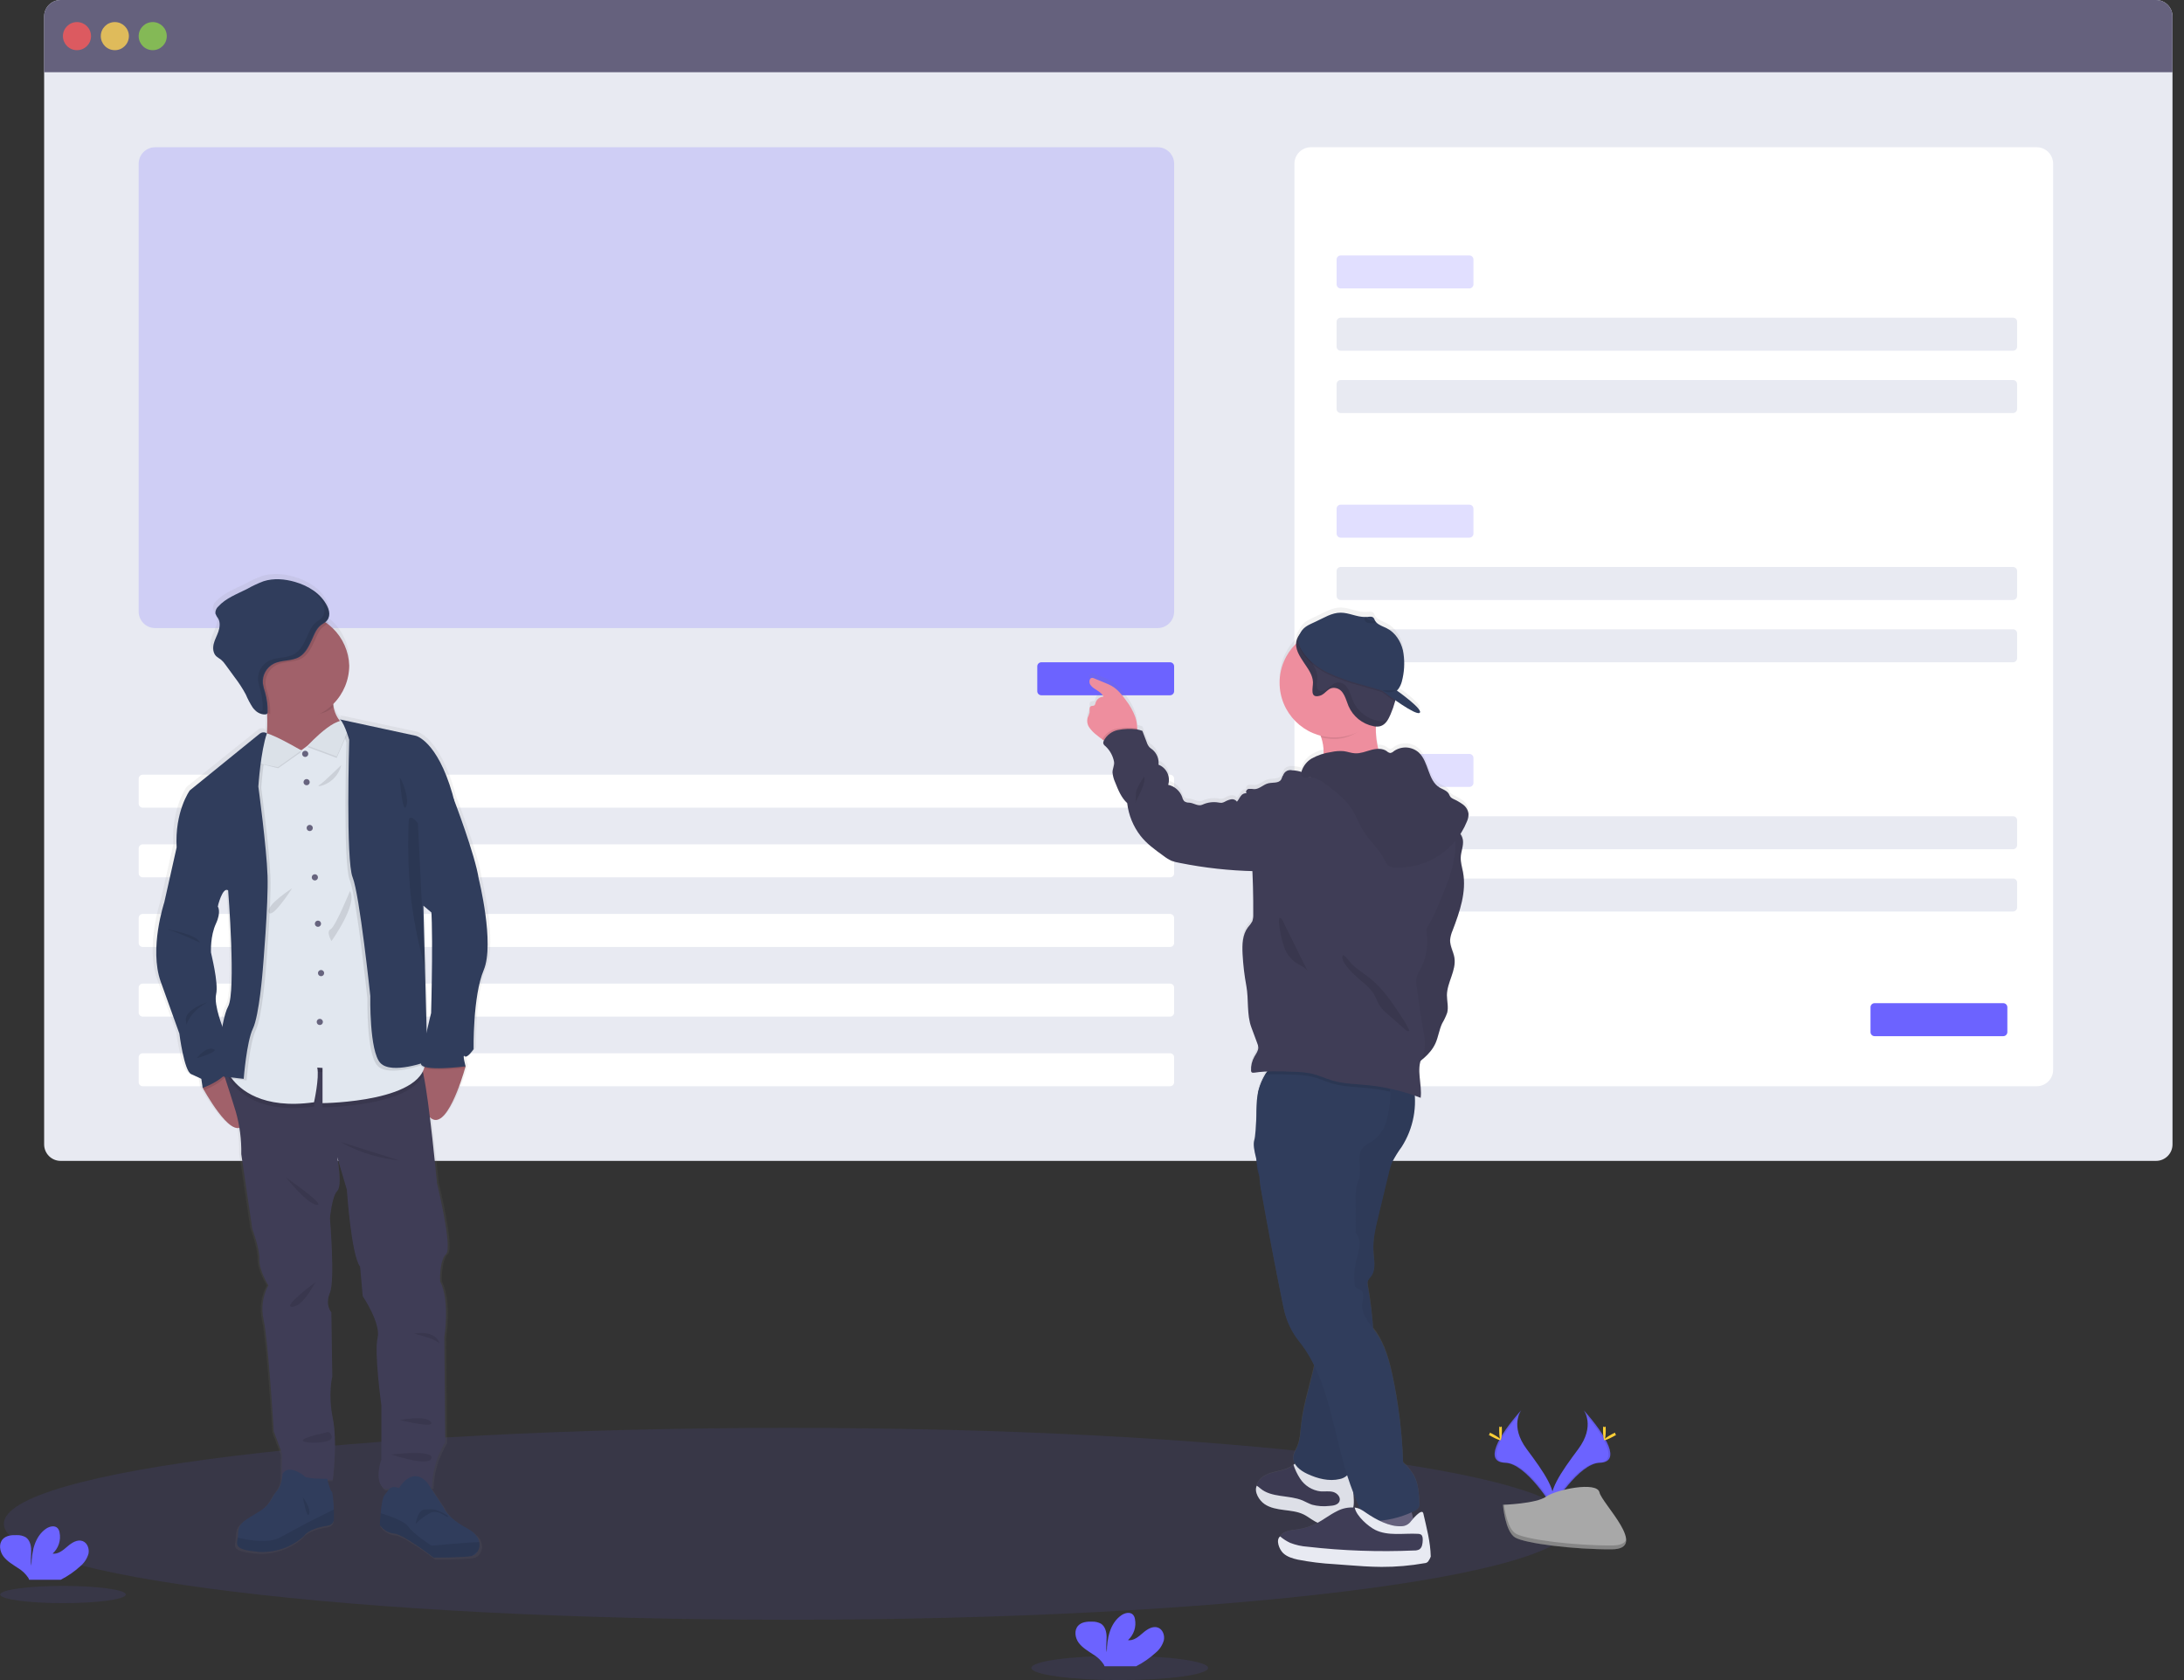 <?xml version="1.0" encoding="UTF-8"?> <svg xmlns="http://www.w3.org/2000/svg" width="104" height="80" viewBox="0 0 104 80" fill="none"><rect x="0" y="0" width="104" height="80" fill="#333333" stroke="none"/><g clip-path="url(#clip0)"><path opacity="0.1" d="M37.533 77.129C58.162 77.129 74.884 75.083 74.884 72.56C74.884 70.037 58.162 67.991 37.533 67.991C16.905 67.991 0.183 70.037 0.183 72.56C0.183 75.083 16.905 77.129 37.533 77.129Z" fill="#6C63FF"></path><path d="M102.668 0H2.887C2.453 0 2.102 0.351 2.102 0.785V54.493C2.102 54.926 2.453 55.278 2.887 55.278H102.668C103.102 55.278 103.453 54.926 103.453 54.493V0.785C103.453 0.351 103.102 0 102.668 0Z" fill="#E8EAF2"></path><path d="M103.452 0.785V3.439H2.101V0.785C2.101 0.682 2.121 0.58 2.16 0.484C2.2 0.389 2.258 0.302 2.331 0.23C2.404 0.157 2.491 0.099 2.586 0.059C2.681 0.02 2.783 -0 2.887 6.72548e-07H102.667C102.77 -0 102.872 0.02 102.967 0.059C103.063 0.099 103.149 0.157 103.222 0.23C103.295 0.303 103.353 0.389 103.392 0.484C103.432 0.58 103.452 0.682 103.452 0.785Z" fill="#65617D"></path><path opacity="0.8" d="M3.666 2.389C4.035 2.389 4.335 2.09 4.335 1.72C4.335 1.35 4.035 1.051 3.666 1.051C3.296 1.051 2.997 1.35 2.997 1.72C2.997 2.09 3.296 2.389 3.666 2.389Z" fill="#FA5959"></path><path opacity="0.8" d="M5.469 2.389C5.838 2.389 6.138 2.09 6.138 1.72C6.138 1.35 5.838 1.051 5.469 1.051C5.099 1.051 4.8 1.35 4.8 1.72C4.8 2.09 5.099 2.389 5.469 2.389Z" fill="#FED253"></path><path opacity="0.8" d="M7.273 2.389C7.642 2.389 7.942 2.09 7.942 1.72C7.942 1.35 7.642 1.051 7.273 1.051C6.903 1.051 6.604 1.35 6.604 1.72C6.604 2.09 6.903 2.389 7.273 2.389Z" fill="#8CCF4D"></path><path opacity="0.2" d="M55.126 7.011H7.389C6.955 7.011 6.604 7.363 6.604 7.796V29.122C6.604 29.555 6.955 29.907 7.389 29.907H55.126C55.559 29.907 55.911 29.555 55.911 29.122V7.796C55.911 7.363 55.559 7.011 55.126 7.011Z" fill="#6C63FF"></path><path d="M55.717 36.888H6.797C6.69 36.888 6.604 36.975 6.604 37.082V38.265C6.604 38.372 6.69 38.459 6.797 38.459H55.717C55.824 38.459 55.911 38.372 55.911 38.265V37.082C55.911 36.975 55.824 36.888 55.717 36.888Z" fill="white"></path><path d="M55.717 40.205H6.797C6.69 40.205 6.604 40.292 6.604 40.399V41.582C6.604 41.689 6.69 41.776 6.797 41.776H55.717C55.824 41.776 55.911 41.689 55.911 41.582V40.399C55.911 40.292 55.824 40.205 55.717 40.205Z" fill="white"></path><path d="M55.717 43.52H6.797C6.69 43.52 6.604 43.607 6.604 43.714V44.898C6.604 45.005 6.69 45.092 6.797 45.092H55.717C55.824 45.092 55.911 45.005 55.911 44.898V43.714C55.911 43.607 55.824 43.52 55.717 43.52Z" fill="white"></path><path d="M55.717 46.837H6.797C6.69 46.837 6.604 46.924 6.604 47.031V48.214C6.604 48.321 6.69 48.408 6.797 48.408H55.717C55.824 48.408 55.911 48.321 55.911 48.214V47.031C55.911 46.924 55.824 46.837 55.717 46.837Z" fill="white"></path><path d="M55.717 50.153H6.797C6.69 50.153 6.604 50.24 6.604 50.347V51.53C6.604 51.637 6.69 51.724 6.797 51.724H55.717C55.824 51.724 55.911 51.637 55.911 51.53V50.347C55.911 50.24 55.824 50.153 55.717 50.153Z" fill="white"></path><path d="M96.984 7.011H62.425C61.991 7.011 61.64 7.363 61.64 7.796V50.939C61.64 51.373 61.991 51.724 62.425 51.724H96.984C97.417 51.724 97.769 51.373 97.769 50.939V7.796C97.769 7.363 97.417 7.011 96.984 7.011Z" fill="white"></path><path opacity="0.2" d="M69.97 12.163H63.842C63.734 12.163 63.648 12.249 63.648 12.357V13.54C63.648 13.647 63.734 13.734 63.842 13.734H69.97C70.077 13.734 70.164 13.647 70.164 13.54V12.357C70.164 12.249 70.077 12.163 69.97 12.163Z" fill="#6C63FF"></path><path d="M95.859 15.129H63.842C63.734 15.129 63.648 15.216 63.648 15.323V16.507C63.648 16.614 63.734 16.701 63.842 16.701H95.859C95.966 16.701 96.053 16.614 96.053 16.507V15.323C96.053 15.216 95.966 15.129 95.859 15.129Z" fill="#E8EAF2"></path><path d="M95.859 18.097H63.842C63.734 18.097 63.648 18.184 63.648 18.291V19.474C63.648 19.581 63.734 19.668 63.842 19.668H95.859C95.966 19.668 96.053 19.581 96.053 19.474V18.291C96.053 18.184 95.966 18.097 95.859 18.097Z" fill="#E8EAF2"></path><path opacity="0.2" d="M69.97 24.031H63.842C63.734 24.031 63.648 24.117 63.648 24.225V25.408C63.648 25.515 63.734 25.602 63.842 25.602H69.97C70.077 25.602 70.164 25.515 70.164 25.408V24.225C70.164 24.117 70.077 24.031 69.97 24.031Z" fill="#6C63FF"></path><path d="M95.859 26.998H63.842C63.734 26.998 63.648 27.085 63.648 27.192V28.376C63.648 28.483 63.734 28.57 63.842 28.57H95.859C95.966 28.57 96.053 28.483 96.053 28.376V27.192C96.053 27.085 95.966 26.998 95.859 26.998Z" fill="#E8EAF2"></path><path d="M95.859 29.965H63.842C63.734 29.965 63.648 30.052 63.648 30.159V31.342C63.648 31.45 63.734 31.536 63.842 31.536H95.859C95.966 31.536 96.053 31.45 96.053 31.342V30.159C96.053 30.052 95.966 29.965 95.859 29.965Z" fill="#E8EAF2"></path><path opacity="0.2" d="M69.97 35.9H63.842C63.734 35.9 63.648 35.987 63.648 36.094V37.277C63.648 37.384 63.734 37.471 63.842 37.471H69.97C70.077 37.471 70.164 37.384 70.164 37.277V36.094C70.164 35.987 70.077 35.9 69.97 35.9Z" fill="#6C63FF"></path><path d="M95.859 38.867H63.842C63.734 38.867 63.648 38.953 63.648 39.06V40.244C63.648 40.351 63.734 40.438 63.842 40.438H95.859C95.966 40.438 96.053 40.351 96.053 40.244V39.06C96.053 38.953 95.966 38.867 95.859 38.867Z" fill="#E8EAF2"></path><path d="M95.859 41.833H63.842C63.734 41.833 63.648 41.92 63.648 42.027V43.21C63.648 43.318 63.734 43.404 63.842 43.404H95.859C95.966 43.404 96.053 43.318 96.053 43.21V42.027C96.053 41.92 95.966 41.833 95.859 41.833Z" fill="#E8EAF2"></path><path d="M95.394 47.768H89.266C89.159 47.768 89.072 47.855 89.072 47.962V49.145C89.072 49.252 89.159 49.339 89.266 49.339H95.394C95.501 49.339 95.588 49.252 95.588 49.145V47.962C95.588 47.855 95.501 47.768 95.394 47.768Z" fill="#6C63FF"></path><path d="M55.717 31.536H49.588C49.481 31.536 49.394 31.623 49.394 31.73V32.913C49.394 33.02 49.481 33.107 49.588 33.107H55.717C55.824 33.107 55.911 33.02 55.911 32.913V31.73C55.911 31.623 55.824 31.536 55.717 31.536Z" fill="#6C63FF"></path><path d="M51.88 34.446C51.976 34.578 52.092 34.695 52.224 34.794C52.31 34.864 52.397 34.936 52.488 34.999L52.568 35.052C52.565 35.057 52.562 35.062 52.56 35.066C52.539 35.106 52.53 35.151 52.537 35.195C52.556 35.248 52.592 35.294 52.639 35.326C52.853 35.525 52.997 35.786 53.05 36.073C53.081 36.239 52.97 36.417 52.977 36.586C52.993 36.752 53.037 36.914 53.107 37.065C53.247 37.421 53.395 37.789 53.676 38.049C53.742 38.62 53.962 39.163 54.313 39.62C54.608 39.997 55.001 40.282 55.387 40.562C55.51 40.66 55.644 40.744 55.785 40.811C55.913 40.858 56.045 40.892 56.179 40.914C57.315 41.144 58.469 41.277 59.628 41.31C59.66 42 59.675 42.69 59.67 43.381C59.676 43.494 59.66 43.608 59.623 43.715C59.565 43.816 59.496 43.91 59.417 43.995C59.151 44.349 59.138 44.826 59.161 45.267C59.187 45.783 59.247 46.298 59.34 46.806C59.46 47.457 59.351 48.176 59.581 48.795C59.673 49.039 59.764 49.285 59.855 49.529C59.885 49.597 59.904 49.671 59.909 49.745C59.909 49.907 59.806 50.043 59.724 50.182C59.61 50.386 59.555 50.616 59.564 50.849C59.563 50.875 59.57 50.901 59.584 50.923C59.613 50.964 59.674 50.96 59.724 50.952C59.928 50.923 60.134 50.904 60.34 50.896C60.302 50.942 60.268 50.99 60.237 51.041C60.188 51.128 60.144 51.217 60.107 51.309C60.033 51.463 59.975 51.623 59.934 51.789C59.926 51.812 59.92 51.837 59.916 51.861C59.905 51.911 59.895 51.964 59.886 52.01C59.842 52.301 59.825 52.596 59.833 52.891C59.804 53.44 59.776 54.012 59.723 54.181C59.648 54.418 59.742 54.796 59.834 55.159C59.839 55.408 59.884 55.656 59.967 55.891C59.975 56.151 60.005 56.41 60.057 56.664C60.373 58.45 60.711 60.234 61.071 62.014C61.102 62.168 61.133 62.322 61.173 62.473C61.307 62.968 61.54 63.43 61.86 63.831C62.141 64.186 62.381 64.572 62.578 64.979C62.557 65.076 62.536 65.173 62.512 65.27C62.307 66.122 62.044 66.961 61.951 67.835C61.914 68.182 61.904 68.539 61.766 68.862C61.697 69.025 61.594 69.18 61.58 69.357C61.571 69.47 61.598 69.582 61.656 69.678L61.588 69.734L61.55 69.765C61.289 69.97 60.94 70.014 60.619 70.098C60.298 70.182 59.953 70.351 59.853 70.67C59.847 70.689 59.842 70.71 59.838 70.73C59.779 71.024 59.957 71.336 60.208 71.508C60.474 71.692 60.807 71.748 61.131 71.79C61.455 71.832 61.784 71.862 62.074 72.007C62.326 72.131 62.537 72.335 62.803 72.426L62.851 72.439C62.79 72.475 62.731 72.51 62.668 72.541C62.393 72.684 62.096 72.779 61.789 72.822C61.481 72.864 61.109 72.884 60.95 73.154C60.82 73.377 60.914 73.679 61.102 73.855C61.29 74.032 61.551 74.11 61.802 74.163C62.378 74.276 62.961 74.348 63.547 74.379L64.115 74.424C64.671 74.466 65.227 74.509 65.785 74.511C66.473 74.513 67.16 74.453 67.837 74.332C67.864 74.335 67.891 74.331 67.916 74.321C67.941 74.311 67.964 74.296 67.982 74.276C68 74.256 68.013 74.232 68.021 74.207C68.028 74.181 68.03 74.153 68.025 74.127C68.013 73.43 67.928 72.736 67.773 72.056C67.725 71.851 67.447 72.131 67.292 72.307C67.271 72.204 67.248 72.101 67.222 72.006L67.344 71.948C67.437 71.913 67.516 71.847 67.567 71.762C67.592 71.693 67.6 71.619 67.591 71.546C67.569 71.099 67.541 70.635 67.328 70.242C67.19 70.007 67.017 69.794 66.815 69.61C66.767 68.202 66.595 66.802 66.302 65.425C66.145 64.724 65.95 64.015 65.545 63.422C65.493 63.348 65.442 63.274 65.384 63.199C65.34 62.525 65.258 61.854 65.139 61.189C65.116 61.101 65.116 61.008 65.139 60.921C65.178 60.845 65.228 60.776 65.287 60.715C65.531 60.401 65.432 59.953 65.403 59.555C65.363 58.984 65.498 58.417 65.632 57.86L66.128 55.798C66.168 55.602 66.227 55.411 66.302 55.226C66.433 54.976 66.582 54.736 66.749 54.508C67.211 53.779 67.429 52.92 67.37 52.059C67.465 52.092 67.558 52.126 67.651 52.161C67.72 51.585 67.477 50.93 67.651 50.391C67.949 50.173 68.19 49.886 68.353 49.554C68.489 49.247 68.527 48.908 68.67 48.606C68.75 48.436 68.862 48.28 68.91 48.093C68.98 47.82 68.891 47.533 68.895 47.251C68.905 46.635 69.349 46.068 69.254 45.462C69.207 45.175 69.04 44.907 69.048 44.615C69.062 44.457 69.102 44.303 69.166 44.158C69.505 43.264 69.836 42.31 69.664 41.371C69.62 41.13 69.542 40.891 69.555 40.647C69.57 40.367 69.702 40.095 69.658 39.817C69.641 39.711 69.599 39.611 69.534 39.526C69.655 39.34 69.758 39.144 69.841 38.938C69.897 38.821 69.925 38.692 69.923 38.562C69.911 38.473 69.881 38.388 69.836 38.311C69.79 38.234 69.73 38.167 69.658 38.114C69.513 38.011 69.358 37.922 69.196 37.849C69.145 37.826 69.099 37.793 69.062 37.752C69.033 37.706 69.007 37.657 68.986 37.607C68.895 37.45 68.698 37.402 68.544 37.307C67.985 36.965 68.038 36.086 67.561 35.636C67.399 35.49 67.192 35.405 66.974 35.393C66.756 35.382 66.541 35.445 66.364 35.572C66.319 35.618 66.259 35.648 66.195 35.656C66.134 35.643 66.077 35.613 66.032 35.568C65.913 35.488 65.772 35.449 65.629 35.456C65.541 35.106 65.503 34.746 65.516 34.385H65.559C65.616 34.387 65.672 34.38 65.726 34.366C65.972 34.295 66.111 34.04 66.212 33.804C66.299 33.605 66.371 33.399 66.427 33.188C66.433 33.168 66.437 33.148 66.442 33.128C66.912 33.458 67.458 33.804 67.589 33.731C67.829 33.599 66.511 32.661 66.511 32.661C66.666 32.524 66.753 32.275 66.792 32.056C66.885 31.619 66.888 31.169 66.802 30.731C66.699 30.299 66.44 29.887 66.046 29.685C65.871 29.595 65.66 29.533 65.532 29.395C65.513 29.374 65.496 29.351 65.482 29.327C65.475 29.315 65.469 29.303 65.463 29.291C65.449 29.253 65.431 29.216 65.407 29.183C65.335 29.099 65.202 29.125 65.099 29.138H65.064H65.035H65.005C64.614 29.146 64.235 28.928 63.84 28.928C63.407 28.928 63.038 29.179 62.657 29.352C62.58 29.386 62.507 29.418 62.438 29.454C62.199 29.566 62.011 29.684 61.892 29.953C61.816 30.042 61.761 30.147 61.732 30.261C61.721 30.313 61.714 30.366 61.712 30.419C61.383 30.744 61.147 31.151 61.026 31.597C60.905 32.044 60.904 32.514 61.024 32.961C61.144 33.408 61.38 33.815 61.707 34.141C62.035 34.467 62.444 34.701 62.891 34.818C62.9 34.844 62.91 34.87 62.919 34.896C62.997 35.132 63.035 35.379 63.033 35.628C63.033 35.645 63.033 35.663 63.033 35.681C62.833 35.728 62.643 35.806 62.467 35.911C62.243 36.044 62.074 36.251 61.989 36.497C61.984 36.517 61.979 36.535 61.975 36.553C61.835 36.507 61.69 36.482 61.544 36.479C61.477 36.469 61.41 36.474 61.346 36.493C61.282 36.513 61.223 36.545 61.173 36.589C61.139 36.631 61.116 36.68 61.103 36.732C61.053 36.778 61.044 36.859 61.008 36.921C60.898 37.114 60.612 37.05 60.392 37.103C60.158 37.161 59.974 37.381 59.733 37.382C59.642 37.367 59.549 37.364 59.456 37.371C59.366 37.394 59.295 37.518 59.364 37.577C59.31 37.571 59.255 37.581 59.206 37.604C59.158 37.628 59.116 37.664 59.087 37.71C59.02 37.796 58.977 37.899 58.903 37.98C58.872 37.936 58.828 37.902 58.777 37.882C58.726 37.862 58.671 37.858 58.618 37.869C58.512 37.892 58.41 37.933 58.316 37.988C58.274 38.011 58.229 38.026 58.183 38.034C58.128 38.038 58.074 38.033 58.021 38.02C57.763 37.977 57.498 38.013 57.261 38.123C57.056 38.225 56.851 38.039 56.621 38.025C56.537 38.03 56.454 38.004 56.387 37.952C56.344 37.898 56.313 37.835 56.299 37.767C56.247 37.619 56.158 37.487 56.041 37.383C55.923 37.279 55.781 37.207 55.627 37.173C55.687 36.984 55.673 36.78 55.588 36.601C55.503 36.422 55.353 36.282 55.169 36.21C55.184 36.074 55.165 35.937 55.115 35.811C55.065 35.684 54.985 35.572 54.881 35.483C54.831 35.449 54.783 35.412 54.738 35.37C54.677 35.298 54.631 35.214 54.604 35.124C54.536 34.945 54.468 34.765 54.399 34.585C54.31 34.567 54.239 34.53 54.154 34.515C54.154 34.497 54.154 34.478 54.154 34.46C54.151 34.276 54.12 34.093 54.062 33.918C53.957 33.635 53.81 33.368 53.626 33.128C53.432 32.856 53.216 32.589 52.928 32.425C52.831 32.373 52.732 32.328 52.63 32.288L52.106 32.071C52.076 32.057 52.043 32.048 52.01 32.046C51.868 32.046 51.843 32.264 51.923 32.381C52.083 32.616 52.442 32.682 52.544 32.948C52.458 32.951 52.376 32.981 52.309 33.034C52.242 33.086 52.193 33.159 52.169 33.241C52.165 33.284 52.148 33.325 52.119 33.358C52.073 33.396 52 33.374 51.947 33.403C51.854 33.452 51.895 33.592 51.885 33.697C51.862 33.789 51.83 33.878 51.789 33.963C51.767 34.045 51.764 34.131 51.78 34.215C51.795 34.298 51.83 34.377 51.88 34.446ZM64.451 71.212L64.439 71.049C64.45 71.078 64.46 71.108 64.471 71.137C64.564 71.379 64.666 71.618 64.779 71.855L64.76 71.846C64.68 71.809 64.596 71.785 64.509 71.774C64.487 71.774 64.463 71.769 64.44 71.768C64.47 71.584 64.474 71.397 64.451 71.212Z" fill="url(#paint0_linear)"></path><path d="M63.03 35.837C63.02 36.22 62.89 36.592 62.87 36.973C63.998 37.03 65.11 36.483 66.225 36.65C65.918 36.445 65.747 36.084 65.649 35.726C65.524 35.264 65.486 34.783 65.539 34.307C65.542 34.281 65.546 34.254 65.552 34.228C65.594 34.041 65.701 33.777 65.672 33.629C65.634 33.434 65.451 33.473 65.285 33.484C64.781 33.522 64.279 33.587 63.781 33.678C63.651 33.701 62.387 34.016 62.369 33.986C62.59 34.342 62.774 34.72 62.916 35.115C62.993 35.348 63.032 35.592 63.03 35.837Z" fill="#EE8E9E"></path><path d="M51.88 34.654C51.976 34.787 52.092 34.904 52.224 35.002C52.31 35.072 52.397 35.144 52.488 35.207C52.652 35.333 52.847 35.412 53.053 35.436C53.321 35.454 53.891 35.296 54.058 35.066C54.128 34.951 54.162 34.817 54.154 34.682C54.151 34.498 54.12 34.317 54.062 34.143C53.957 33.86 53.81 33.595 53.626 33.356C53.432 33.086 53.216 32.82 52.928 32.657C52.831 32.605 52.732 32.56 52.63 32.52L52.105 32.303C52.076 32.289 52.043 32.28 52.01 32.278C51.868 32.278 51.843 32.495 51.923 32.611C52.083 32.845 52.442 32.91 52.544 33.176C52.459 33.178 52.376 33.208 52.309 33.26C52.242 33.312 52.193 33.385 52.169 33.467C52.165 33.51 52.148 33.551 52.119 33.584C52.073 33.621 52 33.6 51.947 33.628C51.854 33.677 51.895 33.817 51.885 33.921C51.862 34.013 51.83 34.101 51.789 34.186C51.769 34.266 51.767 34.349 51.782 34.43C51.798 34.511 51.831 34.587 51.88 34.654Z" fill="#EE8E9E"></path><path d="M67.427 73.043C67.34 72.957 67.198 72.972 67.077 72.991C66.425 73.093 65.765 73.144 65.105 73.146C65.023 72.744 65.262 72.352 65.339 71.948C65.349 71.843 65.376 71.739 65.417 71.641C65.51 71.462 65.725 71.381 65.915 71.34C66.27 71.265 66.824 71.135 67.022 71.491C67.259 71.925 67.335 72.56 67.427 73.043Z" fill="#65617D"></path><path d="M60.216 71.517C60.483 71.7 60.815 71.757 61.139 71.799C61.464 71.841 61.792 71.87 62.083 72.013C62.334 72.137 62.545 72.34 62.811 72.43C63.059 72.498 63.319 72.502 63.569 72.442C63.867 72.386 64.184 72.277 64.346 72.019C64.49 71.789 64.475 71.499 64.455 71.229C64.431 70.921 64.41 70.613 64.387 70.313C64.388 70.235 64.368 70.159 64.33 70.091C64.114 69.776 63.589 70.222 63.304 70.222C62.858 70.222 62.38 69.98 62.059 69.685C62.031 69.656 61.998 69.631 61.962 69.612C61.835 69.555 61.709 69.66 61.596 69.752L61.558 69.783C61.297 69.988 60.949 70.031 60.627 70.115C60.306 70.198 59.961 70.366 59.862 70.683C59.855 70.703 59.85 70.724 59.846 70.745C59.788 71.036 59.965 71.347 60.216 71.517Z" fill="#3F3D56"></path><path opacity="0.05" d="M60.216 71.517C60.483 71.7 60.815 71.757 61.139 71.799C61.464 71.841 61.792 71.87 62.083 72.013C62.334 72.137 62.545 72.34 62.811 72.43C63.059 72.498 63.319 72.502 63.569 72.442C63.867 72.386 64.184 72.277 64.346 72.019C64.49 71.789 64.475 71.499 64.455 71.229C64.431 70.921 64.41 70.613 64.387 70.313C64.388 70.235 64.368 70.159 64.33 70.091C64.114 69.776 63.589 70.222 63.304 70.222C62.858 70.222 62.38 69.98 62.059 69.685C62.031 69.656 61.998 69.631 61.962 69.612C61.835 69.555 61.709 69.66 61.596 69.752L61.558 69.783C61.297 69.988 60.949 70.031 60.627 70.115C60.306 70.198 59.961 70.366 59.862 70.683C59.855 70.703 59.85 70.724 59.846 70.745C59.788 71.036 59.965 71.347 60.216 71.517Z" fill="black"></path><path d="M60.216 71.62C60.483 71.803 60.815 71.859 61.139 71.901C61.464 71.943 61.792 71.973 62.083 72.116C62.334 72.24 62.545 72.443 62.811 72.532C63.059 72.601 63.319 72.605 63.569 72.545C63.886 72.477 64.165 72.289 64.346 72.019C64.49 71.789 64.475 71.499 64.455 71.229C64.431 70.921 64.41 70.613 64.387 70.313C64.388 70.235 64.368 70.159 64.33 70.091C64.114 69.776 63.589 70.222 63.304 70.222C62.858 70.222 62.38 69.98 62.059 69.685C62.031 69.656 61.998 69.631 61.962 69.612C61.835 69.555 61.709 69.66 61.596 69.752C61.669 69.981 61.773 70.198 61.904 70.399C62.011 70.568 62.155 70.711 62.325 70.817C62.495 70.924 62.686 70.991 62.885 71.015C63.084 71.029 63.288 70.99 63.481 71.041C63.674 71.093 63.853 71.29 63.789 71.476C63.725 71.663 63.486 71.699 63.292 71.709C63.022 71.74 62.748 71.721 62.484 71.652C62.326 71.6 62.176 71.512 62.028 71.447C61.374 71.177 60.55 71.328 60.012 70.871C59.961 70.824 59.905 70.782 59.846 70.745C59.705 71.04 59.965 71.45 60.216 71.62Z" fill="#E8EAF2"></path><path opacity="0.05" d="M60.216 71.62C60.483 71.803 60.815 71.859 61.139 71.901C61.464 71.943 61.792 71.973 62.083 72.116C62.334 72.24 62.545 72.443 62.811 72.532C63.059 72.601 63.319 72.605 63.569 72.545C63.886 72.477 64.165 72.289 64.346 72.019C64.49 71.789 64.475 71.499 64.455 71.229C64.431 70.921 64.41 70.613 64.387 70.313C64.388 70.235 64.368 70.159 64.33 70.091C64.114 69.776 63.589 70.222 63.304 70.222C62.858 70.222 62.38 69.98 62.059 69.685C62.031 69.656 61.998 69.631 61.962 69.612C61.835 69.555 61.709 69.66 61.596 69.752C61.669 69.981 61.773 70.198 61.904 70.399C62.011 70.568 62.155 70.711 62.325 70.817C62.495 70.924 62.686 70.991 62.885 71.015C63.084 71.029 63.288 70.99 63.481 71.041C63.674 71.093 63.853 71.29 63.789 71.476C63.725 71.663 63.486 71.699 63.292 71.709C63.022 71.74 62.748 71.721 62.484 71.652C62.326 71.6 62.176 71.512 62.028 71.447C61.374 71.177 60.55 71.328 60.012 70.871C59.961 70.824 59.905 70.782 59.846 70.745C59.705 71.04 59.965 71.45 60.216 71.62Z" fill="black"></path><path d="M67.3 51.645C67.507 52.666 67.31 53.728 66.749 54.606C66.582 54.834 66.432 55.074 66.302 55.325C66.227 55.509 66.168 55.699 66.128 55.893L65.632 57.946C65.498 58.5 65.363 59.064 65.403 59.632C65.432 60.028 65.531 60.473 65.287 60.786C65.228 60.847 65.178 60.916 65.139 60.992C65.116 61.079 65.116 61.171 65.139 61.258C65.39 62.747 65.576 64.304 65.123 65.745C64.713 67.051 64.689 68.498 64.34 69.821C64.312 69.989 64.237 70.146 64.124 70.274C64.03 70.352 63.918 70.405 63.798 70.428C63.285 70.551 62.741 70.407 62.259 70.184C61.922 70.028 61.559 69.754 61.588 69.384C61.602 69.208 61.705 69.053 61.775 68.891C61.912 68.573 61.922 68.217 61.959 67.872C62.053 67.007 62.319 66.171 62.521 65.324C62.722 64.478 62.859 63.593 62.689 62.739C62.341 60.973 61.782 59.256 61.025 57.623C60.993 57.536 60.941 57.458 60.873 57.394C60.796 57.349 60.723 57.297 60.654 57.24C60.6 57.159 60.565 57.068 60.551 56.972C60.476 56.702 60.254 56.503 60.104 56.265C59.726 55.666 59.846 54.898 59.861 54.19C59.874 53.502 59.775 52.808 59.887 52.128C60 51.449 60.389 50.754 61.044 50.542C61.368 50.439 61.719 50.461 62.059 50.493C63.865 50.672 65.612 50.998 67.3 51.645Z" fill="#303D5C"></path><path opacity="0.05" d="M67.3 51.645C67.507 52.666 67.31 53.728 66.749 54.606C66.582 54.834 66.432 55.074 66.302 55.325C66.227 55.509 66.168 55.699 66.128 55.893L65.632 57.946C65.498 58.5 65.363 59.064 65.403 59.632C65.432 60.028 65.531 60.473 65.287 60.786C65.228 60.847 65.178 60.916 65.139 60.992C65.116 61.079 65.116 61.171 65.139 61.258C65.39 62.747 65.576 64.304 65.123 65.745C64.713 67.051 64.689 68.498 64.34 69.821C64.312 69.989 64.237 70.146 64.124 70.274C64.03 70.352 63.918 70.405 63.798 70.428C63.285 70.551 62.741 70.407 62.259 70.184C61.922 70.028 61.559 69.754 61.588 69.384C61.602 69.208 61.705 69.053 61.775 68.891C61.912 68.573 61.922 68.217 61.959 67.872C62.053 67.007 62.319 66.171 62.521 65.324C62.722 64.478 62.859 63.593 62.689 62.739C62.341 60.973 61.782 59.256 61.025 57.623C60.993 57.536 60.941 57.458 60.873 57.394C60.796 57.349 60.723 57.297 60.654 57.24C60.6 57.159 60.565 57.068 60.551 56.972C60.476 56.702 60.254 56.503 60.104 56.265C59.726 55.666 59.846 54.898 59.861 54.19C59.874 53.502 59.775 52.808 59.887 52.128C60 51.449 60.389 50.754 61.044 50.542C61.368 50.439 61.719 50.461 62.059 50.493C63.865 50.672 65.612 50.998 67.3 51.645Z" fill="black"></path><path d="M59.976 55.961C59.982 56.229 60.012 56.495 60.066 56.757C60.383 58.536 60.721 60.31 61.08 62.078C61.112 62.232 61.143 62.386 61.183 62.536C61.316 63.029 61.55 63.489 61.869 63.886C63.363 65.749 63.493 68.453 64.302 70.7C64.358 70.851 64.412 71.007 64.471 71.154C64.617 71.535 64.784 71.907 64.97 72.27C64.992 72.322 65.028 72.368 65.073 72.403C65.124 72.428 65.18 72.438 65.236 72.434C65.966 72.438 66.686 72.275 67.342 71.956C67.435 71.92 67.514 71.855 67.566 71.77C67.591 71.701 67.599 71.628 67.589 71.555C67.567 71.11 67.539 70.649 67.327 70.257C67.188 70.023 67.015 69.812 66.814 69.629C66.765 68.229 66.594 66.837 66.3 65.467C66.143 64.769 65.948 64.064 65.543 63.474C65.244 63.039 64.816 62.609 64.868 62.083C64.891 61.853 64.988 61.565 64.8 61.43C64.718 61.37 64.595 61.363 64.541 61.278C64.519 61.238 64.507 61.193 64.506 61.148C64.467 60.787 64.489 60.423 64.571 60.07C64.64 59.839 64.694 59.605 64.732 59.367C64.751 59.248 64.745 59.126 64.714 59.01C64.684 58.893 64.63 58.784 64.556 58.689C64.546 58.209 64.556 57.711 64.55 57.231C64.531 56.959 64.553 56.685 64.616 56.419C64.653 56.294 64.709 56.173 64.737 56.045C64.839 55.584 64.587 55.032 64.884 54.667C65.008 54.516 65.2 54.44 65.362 54.331C65.681 54.099 65.913 53.766 66.019 53.386C66.124 53.009 66.187 52.622 66.205 52.231C66.214 52.148 66.214 52.064 66.205 51.981C66.199 51.939 66.188 51.897 66.171 51.857C66.079 51.652 65.829 51.568 65.608 51.514C64.199 51.177 62.756 51.008 61.308 51.012C60.772 50.647 60.471 50.778 60.244 51.165C60.118 51.4 60.017 51.648 59.941 51.904C59.838 52.218 59.831 53.971 59.73 54.286C59.601 54.696 59.981 55.532 59.976 55.961Z" fill="#303D5C"></path><path d="M69.662 39.999C69.701 40.276 69.569 40.546 69.559 40.82C69.546 41.065 69.624 41.302 69.668 41.539C69.841 42.474 69.509 43.421 69.17 44.309C69.106 44.454 69.066 44.608 69.052 44.765C69.043 45.056 69.21 45.321 69.258 45.608C69.353 46.21 68.909 46.776 68.9 47.386C68.9 47.667 68.984 47.953 68.914 48.224C68.85 48.401 68.769 48.57 68.674 48.731C68.531 49.031 68.493 49.372 68.357 49.675C68.111 50.222 67.584 50.58 67.081 50.906C66.796 50.81 66.487 50.701 66.33 50.441C66.261 50.314 66.216 50.175 66.199 50.031C66.09 49.407 66.096 48.769 66.096 48.136C66.087 47.592 66.115 47.047 66.182 46.507C66.285 45.818 66.507 45.155 66.668 44.479C66.873 43.625 66.975 42.743 67.283 41.925C67.559 41.206 67.99 40.56 68.443 39.942C68.616 39.706 68.751 39.368 69.088 39.423C69.232 39.448 69.364 39.517 69.467 39.62C69.57 39.723 69.638 39.856 69.662 39.999Z" fill="#3F3D56"></path><path opacity="0.05" d="M69.662 39.999C69.701 40.276 69.569 40.546 69.559 40.82C69.546 41.065 69.624 41.302 69.668 41.539C69.841 42.474 69.509 43.421 69.17 44.309C69.106 44.454 69.066 44.608 69.052 44.765C69.043 45.056 69.21 45.321 69.258 45.608C69.353 46.21 68.909 46.776 68.9 47.386C68.9 47.667 68.984 47.953 68.914 48.224C68.85 48.401 68.769 48.57 68.674 48.731C68.531 49.031 68.493 49.372 68.357 49.675C68.111 50.222 67.584 50.58 67.081 50.906C66.796 50.81 66.487 50.701 66.33 50.441C66.261 50.314 66.216 50.175 66.199 50.031C66.09 49.407 66.096 48.769 66.096 48.136C66.087 47.592 66.115 47.047 66.182 46.507C66.285 45.818 66.507 45.155 66.668 44.479C66.873 43.625 66.975 42.743 67.283 41.925C67.559 41.206 67.99 40.56 68.443 39.942C68.616 39.706 68.751 39.368 69.088 39.423C69.232 39.448 69.364 39.517 69.467 39.62C69.57 39.723 69.638 39.856 69.662 39.999Z" fill="black"></path><path opacity="0.1" d="M62.369 33.982C62.59 34.338 62.774 34.716 62.916 35.111C63.119 35.161 63.328 35.186 63.537 35.186C64.35 35.186 64.925 34.724 65.402 34.14C65.443 33.952 65.701 33.778 65.672 33.627C65.634 33.432 65.451 33.471 65.285 33.482C64.781 33.52 64.279 33.585 63.781 33.676C63.651 33.7 62.387 34.015 62.369 33.982Z" fill="black"></path><path d="M63.537 35.114C64.975 35.114 66.14 33.948 66.14 32.51C66.14 31.072 64.975 29.907 63.537 29.907C62.099 29.907 60.933 31.072 60.933 32.51C60.933 33.948 62.099 35.114 63.537 35.114Z" fill="#EE8E9E"></path><path opacity="0.1" d="M60.244 51.165C60.694 51.138 61.148 51.155 61.6 51.174C61.883 51.177 62.165 51.206 62.443 51.26C62.785 51.338 63.105 51.494 63.441 51.592C63.982 51.749 64.552 51.756 65.111 51.81C65.479 51.846 65.844 51.903 66.205 51.981C66.199 51.939 66.188 51.897 66.171 51.857C66.079 51.652 65.829 51.568 65.608 51.515C64.199 51.177 62.756 51.008 61.308 51.012C60.775 50.648 60.474 50.775 60.244 51.165Z" fill="black"></path><path d="M62.021 36.772C62.135 36.903 62.287 37.048 62.455 37.006C62.516 36.985 62.573 36.954 62.625 36.915C62.924 36.722 63.293 36.677 63.646 36.623C64.358 36.516 65.061 36.358 65.75 36.15C65.95 36.077 66.16 36.035 66.372 36.024C66.814 36.024 67.204 36.319 67.482 36.663C67.759 37.007 67.954 37.409 68.226 37.757C68.418 38.005 68.648 38.224 68.829 38.482C69.286 39.131 69.383 39.979 69.265 40.764C69.147 41.549 68.834 42.289 68.523 43.022C68.358 43.446 68.155 43.855 67.918 44.244C68.02 44.84 67.967 45.523 67.684 46.057C67.591 46.232 67.478 46.401 67.448 46.596C67.434 46.728 67.439 46.861 67.464 46.991L67.597 47.934C67.636 48.221 67.677 48.509 67.729 48.793C67.824 49.315 67.955 49.882 67.713 50.354C67.423 50.919 67.728 51.644 67.651 52.275C66.837 51.96 65.983 51.757 65.114 51.672C64.555 51.617 63.985 51.61 63.444 51.453C63.108 51.35 62.788 51.199 62.446 51.121C62.168 51.067 61.886 51.038 61.603 51.035C60.98 51.011 60.352 50.985 59.734 51.077C59.684 51.084 59.623 51.089 59.593 51.049C59.58 51.026 59.573 51.001 59.574 50.975C59.564 50.743 59.62 50.514 59.734 50.312C59.813 50.173 59.922 50.037 59.919 49.877C59.913 49.802 59.895 49.729 59.864 49.661L59.591 48.927C59.36 48.312 59.47 47.593 59.35 46.949C59.256 46.443 59.196 45.932 59.17 45.418C59.148 44.979 59.161 44.504 59.427 44.153C59.506 44.068 59.575 43.975 59.632 43.874C59.669 43.768 59.685 43.655 59.679 43.542C59.685 42.663 59.662 41.785 59.608 40.908C59.838 40.497 60.078 40.068 60.31 39.654C60.579 39.17 60.851 38.678 60.96 38.136C61.032 37.777 61.03 37.408 61.081 37.046C61.079 36.989 61.091 36.932 61.115 36.88C61.139 36.828 61.175 36.782 61.22 36.746C61.264 36.711 61.317 36.686 61.373 36.675C61.43 36.664 61.488 36.666 61.543 36.681C61.706 36.687 61.867 36.718 62.021 36.772Z" fill="#3F3D56"></path><path opacity="0.1" d="M52.489 35.208C52.653 35.334 52.848 35.413 53.053 35.437C53.321 35.456 53.891 35.297 54.059 35.068C54.129 34.952 54.162 34.818 54.154 34.683C54.118 34.671 54.08 34.663 54.042 34.661C53.751 34.628 53.456 34.64 53.169 34.696C53.025 34.725 52.889 34.786 52.771 34.875C52.654 34.964 52.558 35.078 52.491 35.209C52.491 35.209 52.49 35.207 52.489 35.208Z" fill="black"></path><path d="M61.152 40.839C60.992 41.036 60.827 41.239 60.603 41.352C60.344 41.486 60.039 41.49 59.748 41.483C58.548 41.458 57.353 41.326 56.177 41.09C56.043 41.068 55.911 41.034 55.783 40.988C55.642 40.92 55.508 40.837 55.385 40.739C54.998 40.461 54.605 40.177 54.311 39.801C53.961 39.349 53.742 38.81 53.676 38.242C53.395 37.983 53.247 37.617 53.107 37.263C53.037 37.112 52.993 36.951 52.977 36.786C52.97 36.618 53.08 36.442 53.05 36.273C52.996 35.988 52.852 35.727 52.639 35.53C52.592 35.499 52.556 35.453 52.537 35.4C52.531 35.356 52.539 35.312 52.56 35.273C52.628 35.142 52.724 35.028 52.841 34.939C52.959 34.85 53.094 34.789 53.239 34.76C53.526 34.704 53.821 34.692 54.113 34.725C54.21 34.743 54.305 34.769 54.398 34.801L54.603 35.336C54.63 35.426 54.676 35.51 54.737 35.582C54.782 35.623 54.83 35.661 54.88 35.695C54.983 35.782 55.063 35.893 55.113 36.018C55.163 36.143 55.182 36.279 55.168 36.413C55.352 36.484 55.502 36.623 55.587 36.801C55.672 36.979 55.686 37.183 55.627 37.371C55.78 37.404 55.922 37.476 56.039 37.579C56.157 37.683 56.246 37.815 56.298 37.962C56.312 38.03 56.343 38.093 56.386 38.146C56.453 38.197 56.536 38.223 56.62 38.219C56.85 38.232 57.051 38.414 57.26 38.316C57.497 38.206 57.762 38.17 58.02 38.213C58.073 38.225 58.127 38.23 58.182 38.227C58.228 38.219 58.273 38.203 58.315 38.181C58.409 38.126 58.511 38.086 58.617 38.062C58.67 38.051 58.725 38.056 58.776 38.075C58.827 38.095 58.87 38.129 58.902 38.173C58.976 38.093 59.019 37.99 59.086 37.904C59.115 37.859 59.157 37.822 59.206 37.799C59.255 37.776 59.309 37.766 59.363 37.772C59.294 37.71 59.363 37.587 59.455 37.566C59.548 37.56 59.641 37.563 59.732 37.577C59.972 37.577 60.157 37.357 60.391 37.3C60.607 37.247 60.893 37.31 61.007 37.118C61.046 37.05 61.054 36.958 61.121 36.913C61.166 36.89 61.217 36.884 61.266 36.896C61.418 36.916 61.567 36.961 61.705 37.03C61.931 37.911 61.807 38.827 61.64 39.721C61.577 40.13 61.409 40.515 61.152 40.839Z" fill="#3F3D56"></path><path opacity="0.1" d="M61.158 44.002L62.279 46.259C62.158 46.054 61.903 45.969 61.701 45.836C61.444 45.651 61.251 45.391 61.147 45.093C61.046 44.795 60.975 44.488 60.936 44.176C60.913 44.032 60.865 43.831 60.936 43.702C61.064 43.729 61.105 43.893 61.158 44.002Z" fill="black"></path><path opacity="0.1" d="M64.384 45.919C64.638 46.169 64.947 46.353 65.226 46.574C65.876 47.087 66.339 47.806 66.792 48.501C66.92 48.682 67.027 48.878 67.112 49.083C67.059 49.129 66.98 49.083 66.927 49.035L66.047 48.261C65.939 48.173 65.84 48.074 65.753 47.965C65.6 47.76 65.533 47.502 65.394 47.286C65.243 47.08 65.062 46.896 64.859 46.741C64.653 46.567 63.73 45.782 63.953 45.476C64.118 45.559 64.251 45.786 64.384 45.919Z" fill="black"></path><path d="M62.461 36.118C62.75 35.959 63.066 35.854 63.393 35.81C63.587 35.766 63.787 35.752 63.985 35.768C64.169 35.791 64.344 35.862 64.529 35.871C64.787 35.885 65.036 35.781 65.286 35.712C65.537 35.643 65.825 35.618 66.035 35.768C66.08 35.813 66.137 35.843 66.198 35.856C66.262 35.848 66.322 35.819 66.367 35.773C66.544 35.646 66.759 35.583 66.977 35.594C67.194 35.606 67.402 35.691 67.564 35.836C68.041 36.284 67.988 37.158 68.547 37.498C68.701 37.591 68.898 37.64 68.989 37.797C69.011 37.849 69.038 37.899 69.069 37.947C69.106 37.988 69.152 38.021 69.203 38.042C69.366 38.115 69.52 38.204 69.665 38.308C69.737 38.361 69.797 38.427 69.843 38.503C69.888 38.58 69.918 38.664 69.93 38.753C69.932 38.882 69.904 39.01 69.849 39.127C69.575 39.798 69.1 40.368 68.489 40.759C67.878 41.15 67.161 41.342 66.436 41.309C66.308 41.315 66.181 41.276 66.079 41.197C66.026 41.137 65.984 41.067 65.954 40.992C65.691 40.441 65.197 40.033 64.883 39.509C64.696 39.196 64.575 38.847 64.382 38.539C64.087 38.072 63.638 37.727 63.199 37.394C62.952 37.205 62.675 37.007 62.364 37.02C62.087 37.032 61.885 37.047 61.987 36.706C62.07 36.46 62.238 36.252 62.461 36.118Z" fill="#3F3D56"></path><path opacity="0.05" d="M62.461 36.118C62.75 35.959 63.066 35.854 63.393 35.81C63.587 35.766 63.787 35.752 63.985 35.768C64.169 35.791 64.344 35.862 64.529 35.871C64.787 35.885 65.036 35.781 65.286 35.712C65.537 35.643 65.825 35.618 66.035 35.768C66.08 35.813 66.137 35.843 66.198 35.856C66.262 35.848 66.322 35.819 66.367 35.773C66.544 35.646 66.759 35.583 66.977 35.594C67.194 35.606 67.402 35.691 67.564 35.836C68.041 36.284 67.988 37.158 68.547 37.498C68.701 37.591 68.898 37.64 68.989 37.797C69.011 37.849 69.038 37.899 69.069 37.947C69.106 37.988 69.152 38.021 69.203 38.042C69.366 38.115 69.52 38.204 69.665 38.308C69.737 38.361 69.797 38.427 69.843 38.503C69.888 38.58 69.918 38.664 69.93 38.753C69.932 38.882 69.904 39.01 69.849 39.127C69.575 39.798 69.1 40.368 68.489 40.759C67.878 41.15 67.161 41.342 66.436 41.309C66.308 41.315 66.181 41.276 66.079 41.197C66.026 41.137 65.984 41.067 65.954 40.992C65.691 40.441 65.197 40.033 64.883 39.509C64.696 39.196 64.575 38.847 64.382 38.539C64.087 38.072 63.638 37.727 63.199 37.394C62.952 37.205 62.675 37.007 62.364 37.02C62.087 37.032 61.885 37.047 61.987 36.706C62.07 36.46 62.238 36.252 62.461 36.118Z" fill="black"></path><path d="M61.105 73.855C61.294 74.031 61.554 74.109 61.805 74.163C62.381 74.275 62.964 74.347 63.55 74.378L64.118 74.421C64.674 74.464 65.23 74.507 65.788 74.509C66.476 74.511 67.163 74.452 67.84 74.331C67.867 74.334 67.894 74.33 67.92 74.321C67.945 74.311 67.968 74.296 67.986 74.276C68.004 74.256 68.017 74.232 68.025 74.206C68.032 74.18 68.033 74.153 68.028 74.126C68.016 73.433 67.931 72.742 67.776 72.066C67.711 71.788 67.213 72.411 67.191 72.437C67.139 72.51 67.072 72.569 66.993 72.611C66.915 72.653 66.827 72.676 66.738 72.678C66.166 72.709 65.524 72.361 65.069 72.051C64.972 71.979 64.868 71.914 64.761 71.859C64.681 71.823 64.597 71.799 64.51 71.788C64.216 71.76 63.919 71.82 63.659 71.961C63.317 72.13 63.016 72.371 62.678 72.549C62.402 72.69 62.105 72.784 61.798 72.827C61.49 72.87 61.119 72.89 60.96 73.158C60.823 73.38 60.918 73.68 61.105 73.855Z" fill="#3F3D56"></path><path d="M61.105 73.958C61.294 74.134 61.554 74.211 61.805 74.266C62.381 74.378 62.964 74.45 63.55 74.481L64.118 74.524C64.674 74.566 65.23 74.609 65.788 74.611C66.476 74.614 67.163 74.554 67.84 74.434C67.871 74.433 67.902 74.425 67.93 74.412C67.958 74.398 67.983 74.379 68.004 74.356C68.057 74.285 68.1 74.206 68.131 74.123C68.118 73.43 67.932 72.739 67.776 72.063C67.711 71.785 67.213 72.408 67.191 72.434C67.139 72.506 67.072 72.566 66.993 72.608C66.915 72.65 66.827 72.673 66.738 72.675C66.166 72.706 65.524 72.358 65.069 72.048C64.972 71.975 64.868 71.911 64.761 71.856C64.681 71.82 64.597 71.796 64.51 71.785C64.584 72.196 65.175 72.694 65.48 72.846C66.096 73.154 66.831 73 67.519 73.036C67.57 73.034 67.62 73.046 67.664 73.071C67.746 73.125 67.751 73.242 67.749 73.341C67.743 73.505 67.722 73.698 67.58 73.782C67.508 73.816 67.43 73.832 67.351 73.829C65.654 73.903 63.954 73.844 62.267 73.651C61.983 73.632 61.704 73.57 61.439 73.467C61.266 73.387 61.104 73.283 60.959 73.159C60.737 73.328 60.918 73.782 61.105 73.958Z" fill="#E8EAF2"></path><path d="M62.524 32.481C62.533 32.75 62.349 33.273 62.853 33.127C63.153 33.041 63.238 32.685 63.619 32.764C64 32.843 64.087 33.313 64.216 33.62C64.322 33.863 64.485 34.078 64.691 34.245C64.898 34.412 65.142 34.526 65.403 34.578C65.51 34.604 65.622 34.604 65.73 34.578C65.975 34.508 66.115 34.255 66.215 34.02C66.302 33.82 66.374 33.614 66.431 33.404C66.469 33.257 66.496 33.106 66.509 32.955C66.517 32.852 66.517 32.749 66.509 32.647C66.464 32.031 66.115 31.476 65.668 31.054C65.222 30.632 64.681 30.327 64.145 30.028C63.971 29.919 63.782 29.835 63.584 29.778C63.389 29.738 63.189 29.73 62.991 29.754C62.73 29.765 62.475 29.825 62.237 29.931C62.139 29.979 62.049 30.042 61.971 30.117C61.859 30.221 61.78 30.354 61.741 30.502C61.645 30.897 61.896 31.253 62.101 31.566C62.285 31.84 62.511 32.135 62.524 32.481Z" fill="#3F3D56"></path><path opacity="0.1" d="M54.051 38.26C54.159 37.988 54.611 37.239 54.48 36.98C54.345 37.173 54.229 37.38 54.135 37.596C54.05 37.805 54.12 38.087 54.051 38.26Z" fill="black"></path><path opacity="0.1" d="M62.091 31.563C61.886 31.25 61.633 30.894 61.73 30.498C61.778 30.324 61.881 30.17 62.023 30.06C61.99 30.118 61.965 30.18 61.948 30.244C61.852 30.64 62.104 30.997 62.309 31.309C62.492 31.587 62.72 31.882 62.73 32.228C62.74 32.497 62.557 33.02 63.061 32.873C63.36 32.787 63.446 32.431 63.826 32.51C64.207 32.589 64.294 33.058 64.424 33.366C64.529 33.61 64.692 33.824 64.899 33.991C65.105 34.158 65.349 34.273 65.61 34.325C65.717 34.35 65.829 34.35 65.936 34.325C65.992 34.31 66.046 34.286 66.093 34.253C66.017 34.407 65.883 34.525 65.721 34.581C65.613 34.607 65.501 34.607 65.394 34.581C65.134 34.529 64.89 34.415 64.683 34.248C64.477 34.081 64.313 33.866 64.208 33.623C64.079 33.315 63.995 32.848 63.611 32.767C63.227 32.686 63.145 33.044 62.845 33.13C62.341 33.277 62.525 32.753 62.515 32.484C62.501 32.136 62.274 31.84 62.091 31.563Z" fill="black"></path><path opacity="0.1" d="M61.979 31.028C62.026 31.105 62.078 31.178 62.134 31.248C62.24 31.382 62.359 31.506 62.49 31.617C62.566 31.684 62.647 31.747 62.73 31.805C62.885 31.915 63.049 32.013 63.219 32.098C63.719 32.331 64.24 32.518 64.774 32.655L65.814 32.958C65.942 33.054 66.175 33.229 66.429 33.408C66.468 33.261 66.494 33.111 66.507 32.959C66.515 32.856 66.515 32.753 66.507 32.651C66.462 32.035 66.113 31.48 65.667 31.058C65.22 30.636 64.68 30.332 64.144 30.032C63.969 29.923 63.78 29.839 63.583 29.783C63.388 29.742 63.187 29.734 62.989 29.758C62.729 29.769 62.473 29.829 62.235 29.936C62.138 29.983 62.048 30.046 61.969 30.121C61.911 30.208 61.866 30.303 61.836 30.403C61.772 30.61 61.863 30.838 61.979 31.028Z" fill="black"></path><path d="M61.979 30.957C62.026 31.034 62.078 31.108 62.134 31.178C62.24 31.312 62.359 31.436 62.49 31.547C62.566 31.614 62.647 31.677 62.73 31.735C62.886 31.844 63.049 31.941 63.22 32.026C63.72 32.259 64.24 32.446 64.774 32.583L65.814 32.886C66.177 33.16 67.391 34.059 67.595 33.947C67.835 33.815 66.518 32.882 66.518 32.882L66.457 32.928C66.65 32.806 66.751 32.525 66.795 32.281C66.888 31.847 66.892 31.399 66.805 30.964C66.703 30.534 66.443 30.124 66.049 29.923C65.874 29.833 65.663 29.772 65.536 29.634C65.516 29.613 65.499 29.591 65.486 29.567C65.478 29.555 65.472 29.543 65.466 29.531C65.453 29.493 65.434 29.456 65.411 29.423C65.339 29.34 65.205 29.366 65.103 29.379H65.067H65.008C64.617 29.387 64.239 29.174 63.843 29.174C63.41 29.174 63.041 29.424 62.66 29.596L62.442 29.698C62.166 29.827 61.958 29.963 61.844 30.328C61.773 30.539 61.863 30.769 61.979 30.957Z" fill="#303D5C"></path><path opacity="0.1" d="M65.002 29.385C64.987 29.412 64.978 29.443 64.977 29.474C64.977 29.5 64.983 29.527 64.995 29.551C65.006 29.575 65.022 29.596 65.043 29.613C65.091 29.648 65.148 29.668 65.207 29.672C65.25 29.678 65.293 29.681 65.335 29.682C65.393 29.686 65.451 29.677 65.504 29.653C65.514 29.647 65.524 29.641 65.534 29.634C65.514 29.613 65.497 29.591 65.483 29.567C65.474 29.574 65.464 29.572 65.425 29.567C65.355 29.563 65.286 29.552 65.219 29.532C65.191 29.524 65.165 29.511 65.141 29.494C65.105 29.464 65.079 29.424 65.066 29.38L65.002 29.385Z" fill="black"></path><path opacity="0.1" d="M66.489 32.871C66.434 32.905 66.372 32.928 66.308 32.938C66.228 32.962 66.144 32.967 66.061 32.955C65.978 32.942 65.899 32.912 65.829 32.866" fill="black"></path><path d="M22.92 41.71C22.748 40.556 21.7 37.864 21.7 37.864C21.682 37.783 21.661 37.704 21.638 37.624C20.894 35.066 19.863 34.84 19.863 34.84L16.175 34.054C16.205 34.073 16.23 34.098 16.251 34.127L16.192 34.136C16.024 33.936 15.912 33.695 15.869 33.437C15.862 33.399 15.856 33.359 15.851 33.319C16.116 33.061 16.322 32.749 16.456 32.404C16.591 32.06 16.65 31.69 16.63 31.321C16.61 30.952 16.511 30.591 16.34 30.263C16.17 29.935 15.931 29.647 15.639 29.419C15.601 29.39 15.562 29.36 15.521 29.332C15.696 29.147 15.701 28.89 15.572 28.633C15.28 28.029 14.648 27.647 13.999 27.461C13.503 27.319 12.964 27.272 12.473 27.428C12.197 27.531 11.93 27.654 11.674 27.799C11.184 28.044 10.648 28.237 10.275 28.639C10.228 28.681 10.19 28.733 10.166 28.792C10.142 28.85 10.132 28.914 10.136 28.977C10.169 29.065 10.216 29.148 10.274 29.222C10.377 29.406 10.352 29.633 10.282 29.838C10.211 30.043 10.104 30.224 10.054 30.429C10.004 30.634 10.023 30.875 10.177 31.022C10.251 31.081 10.328 31.135 10.408 31.185C10.492 31.257 10.566 31.34 10.627 31.432L11.065 32.022C11.269 32.283 11.452 32.562 11.611 32.854C11.704 33.075 11.818 33.287 11.949 33.488C11.992 33.544 12.041 33.595 12.095 33.64L12.052 33.624C12.116 33.687 12.193 33.736 12.277 33.768C12.361 33.8 12.45 33.815 12.54 33.811H12.563C12.596 33.811 12.627 33.798 12.651 33.776V33.856C12.659 34.14 12.657 34.441 12.638 34.725L12.604 34.707C12.553 34.682 12.496 34.671 12.44 34.677C12.383 34.683 12.33 34.706 12.286 34.741L8.888 37.466C8.888 37.466 8.149 38.477 8.253 40.219L7.658 42.834C7.658 42.834 6.913 45.053 7.485 46.637C8.058 48.221 8.389 49.128 8.389 49.128C8.389 49.128 8.619 50.928 8.962 51.077C9.305 51.227 9.454 51.304 9.454 51.304L9.523 51.734C9.523 51.734 9.546 51.776 9.586 51.847C9.836 52.282 10.763 53.817 11.302 53.653C11.369 54.07 11.398 54.492 11.389 54.914L11.921 58.492C11.921 58.492 12.293 59.465 12.27 59.975C12.248 60.485 12.706 61.206 12.706 61.206C12.428 61.714 12.346 62.306 12.477 62.87C12.694 63.821 12.969 68.213 12.969 68.213L13.37 69.277L13.358 70.524C13.325 70.726 13.24 70.916 13.112 71.076C12.854 71.356 12.872 71.68 12.253 72.061C11.634 72.443 11.24 72.588 11.24 73.097C11.239 73.165 11.233 73.234 11.222 73.302C11.164 73.673 11.052 73.874 12.193 73.983C12.597 74.016 13.002 73.966 13.386 73.838C13.769 73.709 14.123 73.505 14.425 73.236C14.425 73.236 14.623 72.879 15.554 72.736C15.554 72.736 15.871 72.718 15.889 72.438C15.895 72.341 15.889 72.156 15.889 71.953C15.873 71.564 15.836 71.111 15.786 71.088C15.736 71.066 15.616 70.67 15.581 70.528H15.838C15.838 70.528 16.08 68.728 15.838 67.562C15.597 66.397 15.816 65.57 15.816 65.57L15.77 62.492C15.77 62.492 15.45 62.152 15.701 61.552C15.952 60.952 15.701 57.986 15.701 57.986C15.701 57.986 15.793 56.923 16.056 56.673C16.319 56.424 16.069 55.114 16.056 55.046L16.525 56.617C16.525 56.617 16.73 59.741 17.166 60.311L17.292 61.725C17.292 61.725 18.184 63.028 18.01 63.73C17.835 64.431 18.194 66.966 18.194 66.966V69.554C18.194 69.554 17.792 70.595 18.354 70.968L18.595 70.959C18.513 71.033 18.454 71.145 18.362 71.24C18.254 71.351 18.194 71.771 18.157 72.132C18.128 72.44 18.119 72.701 18.119 72.701C18.196 72.815 18.298 72.912 18.417 72.983C18.536 73.053 18.669 73.097 18.806 73.111C19.253 73.137 20.729 74.266 20.729 74.266C20.729 74.266 22.19 74.266 22.567 74.19L22.589 74.183C22.71 74.146 22.813 74.062 22.874 73.951C22.951 73.822 22.975 73.669 22.943 73.524C22.897 73.3 22.719 73.056 22.327 72.847C21.347 72.334 21.198 71.847 21.198 71.847L20.562 70.888H20.654C20.654 70.888 20.596 69.869 21.294 68.726L21.248 63.681C21.248 63.681 21.534 61.949 21.042 61.013C21.042 61.013 21.002 60.018 21.331 59.712C21.659 59.406 20.894 56.316 20.894 56.316C20.894 56.316 20.737 54.658 20.548 53.144C21.32 53.877 22.123 51.237 22.257 50.769H22.277L22.268 50.735L22.277 50.701C22.277 50.701 22.105 50.085 22.231 50.214C22.356 50.344 22.666 49.875 22.666 49.875C22.666 49.875 22.621 47.35 23.158 46.078C23.696 44.805 22.92 41.71 22.92 41.71ZM20.619 43.316V43.309C20.699 44.848 20.603 48.139 20.603 48.139C20.603 48.139 20.501 48.561 20.384 49.058L20.302 45.933L20.226 42.99L20.619 43.316ZM10.767 42.254C10.767 42.254 11.156 47.121 10.767 47.823C10.656 48.022 10.562 48.378 10.486 48.785C10.357 48.447 10.086 47.656 10.178 47.234C10.303 46.691 9.925 45.265 9.925 45.231C9.925 45.197 9.892 44.439 10.167 43.855C10.442 43.271 10.258 43.024 10.258 43.024C10.258 43.024 10.488 42.072 10.763 42.257L10.767 42.254Z" fill="url(#paint1_linear)"></path><path d="M11.71 53.215C11.371 54.705 10.023 52.452 9.716 51.912C9.676 51.841 9.654 51.799 9.654 51.799L9.8 51.113L10.573 50.799C10.695 50.863 10.811 50.938 10.919 51.024C11.342 51.355 11.972 52.06 11.71 53.215Z" fill="#A1616A"></path><path d="M22.171 50.775C22.171 50.775 22.171 50.786 22.163 50.808L22.152 50.844C22.02 51.309 21.233 53.929 20.475 53.205C19.644 52.407 20.048 50.575 20.048 50.575H20.053L21.798 50.395L22.143 50.751L22.171 50.775Z" fill="#A1616A"></path><path d="M21.159 63.664L21.203 68.663C20.519 69.799 20.575 70.81 20.575 70.81L18.318 70.9C17.767 70.529 18.161 69.496 18.161 69.496V66.922C18.161 66.922 17.812 64.406 17.98 63.709C18.148 63.012 17.273 61.72 17.273 61.72L17.148 60.318C16.721 59.757 16.519 56.656 16.519 56.656L16.059 55.097C16.071 55.165 16.309 56.471 16.059 56.712C15.809 56.953 15.711 58.016 15.711 58.016C15.711 58.016 15.958 60.959 15.711 61.555C15.464 62.151 15.778 62.488 15.778 62.488L15.823 65.544C15.823 65.544 15.61 66.365 15.845 67.52C16.082 68.676 15.845 70.465 15.845 70.465H13.418L13.429 69.218L13.038 68.158C13.038 68.158 12.768 63.799 12.555 62.855C12.426 62.296 12.506 61.709 12.779 61.204C12.779 61.204 12.33 60.486 12.352 59.979C12.375 59.472 12.012 58.507 12.012 58.507L11.489 54.956C11.503 54.272 11.415 53.588 11.227 52.93C10.919 51.919 10.474 50.593 10.474 50.593L10.981 50.638L13.542 50.866C13.542 50.866 19.766 50.447 20.045 50.795C20.104 50.909 20.143 51.031 20.162 51.157C20.441 52.413 20.81 56.346 20.81 56.346C20.81 56.346 21.564 59.413 21.24 59.716C20.917 60.019 20.957 61.008 20.957 61.008C21.439 61.945 21.159 63.664 21.159 63.664Z" fill="#3F3D56"></path><path d="M15.898 72.357C15.881 72.636 15.57 72.652 15.57 72.652C14.659 72.795 14.465 73.15 14.465 73.15C14.17 73.416 13.823 73.618 13.446 73.746C13.069 73.874 12.671 73.923 12.274 73.892C11.155 73.783 11.265 73.584 11.321 73.215C11.333 73.147 11.339 73.078 11.34 73.009C11.34 72.504 11.726 72.36 12.334 71.983C12.941 71.607 12.923 71.283 13.177 71.006C13.43 70.729 13.455 70.185 13.455 70.185C13.741 69.689 14.465 70.261 14.465 70.261C14.499 70.438 15.578 70.413 15.578 70.413C15.578 70.413 15.722 70.986 15.794 71.02C15.844 71.042 15.88 71.492 15.897 71.877C15.902 72.078 15.904 72.261 15.898 72.357Z" fill="#303D5C"></path><path opacity="0.1" d="M15.898 72.357C15.881 72.636 15.57 72.652 15.57 72.652C14.659 72.795 14.465 73.15 14.465 73.15C14.17 73.416 13.823 73.619 13.446 73.746C13.069 73.874 12.671 73.923 12.274 73.892C11.155 73.783 11.265 73.584 11.321 73.215C11.821 73.339 12.778 73.512 13.336 73.209C14.111 72.788 14.67 72.49 14.67 72.49L15.901 71.874C15.902 72.078 15.904 72.261 15.898 72.357Z" fill="black"></path><path d="M22.756 73.857C22.695 73.967 22.595 74.049 22.476 74.088L22.454 74.094C22.084 74.169 20.65 74.169 20.65 74.169C20.65 74.169 19.201 73.048 18.763 73.023C18.628 73.009 18.497 72.966 18.381 72.896C18.264 72.826 18.165 72.731 18.089 72.618C18.089 72.618 18.097 72.358 18.126 72.054C18.16 71.696 18.219 71.279 18.325 71.169C18.519 70.964 18.561 70.689 18.999 70.862C18.999 70.862 19.622 69.764 20.355 70.612L21.114 71.764C21.114 71.764 21.257 72.244 22.218 72.758C22.603 72.963 22.778 73.206 22.823 73.428C22.855 73.574 22.831 73.728 22.756 73.857Z" fill="#303D5C"></path><path opacity="0.1" d="M22.756 73.857C22.67 73.929 22.575 74.008 22.476 74.088L22.454 74.094C22.084 74.169 20.65 74.169 20.65 74.169C20.65 74.169 19.201 73.049 18.763 73.023C18.628 73.009 18.497 72.966 18.381 72.896C18.264 72.826 18.165 72.731 18.089 72.618C18.089 72.618 18.097 72.358 18.126 72.054C18.571 72.189 19.247 72.424 19.429 72.678C19.706 73.065 20.551 73.602 20.551 73.602C20.551 73.602 22.124 73.451 22.823 73.429C22.855 73.575 22.831 73.728 22.756 73.857Z" fill="black"></path><path d="M16.63 34.648L14.558 36.839C14.558 36.839 12.047 36.653 12.485 35.915C12.709 35.538 12.743 34.746 12.724 34.059C12.706 33.396 12.637 32.827 12.637 32.827C12.637 32.827 16.16 31.072 15.89 32.713C15.832 33.022 15.829 33.338 15.88 33.647C16.034 34.468 16.63 34.648 16.63 34.648Z" fill="#A1616A"></path><path opacity="0.1" d="M15.89 32.713C15.832 33.022 15.829 33.338 15.879 33.647C15.409 34.122 14.757 34.018 14.032 34.018C13.554 34.018 13.041 34.025 12.656 33.798C12.638 33.134 12.633 32.831 12.633 32.831C12.633 32.831 16.16 31.072 15.89 32.713Z" fill="black"></path><path d="M16.63 31.687C16.629 32.376 16.356 33.036 15.869 33.522C15.382 34.009 14.722 34.282 14.033 34.282C13.345 34.282 12.686 34.008 12.2 33.521C11.714 33.035 11.441 32.375 11.44 31.687C11.463 31.015 11.747 30.377 12.231 29.909C12.715 29.442 13.362 29.18 14.035 29.18C14.708 29.18 15.355 29.442 15.839 29.909C16.323 30.377 16.607 31.015 16.63 31.687Z" fill="#A1616A"></path><path opacity="0.1" d="M20.162 51.162C19.517 52.701 15.358 52.732 15.358 52.732V51.055L15.107 51.038C15.216 51.519 14.954 52.69 14.954 52.69C11.67 53.153 10.868 51.283 10.868 51.283L10.982 50.642L13.542 50.87C13.542 50.87 19.766 50.452 20.045 50.799C20.104 50.913 20.143 51.035 20.162 51.162Z" fill="black"></path><path d="M15.358 52.529V50.852L15.107 50.836C15.216 51.315 14.954 52.487 14.954 52.487C12.481 52.836 11.416 51.862 11.04 51.358C10.973 51.272 10.915 51.178 10.868 51.079L11.87 45.435L12.106 37.123L12.469 35.666L12.552 34.966V34.958H12.561L12.816 35.068L14.347 35.729L16.085 34.417L16.11 34.397L16.197 34.332L16.34 34.448L16.698 34.734L17.844 42.133C17.844 42.133 19.832 47.831 20.204 50.131C20.218 50.222 20.231 50.308 20.24 50.388C20.482 52.49 15.358 52.529 15.358 52.529Z" fill="#E1E7EF"></path><path d="M14.533 36.044C14.615 36.044 14.681 35.977 14.681 35.896C14.681 35.814 14.615 35.748 14.533 35.748C14.452 35.748 14.386 35.814 14.386 35.896C14.386 35.977 14.452 36.044 14.533 36.044Z" fill="#67647E"></path><path d="M14.601 37.392C14.682 37.392 14.749 37.326 14.749 37.244C14.749 37.163 14.682 37.096 14.601 37.096C14.519 37.096 14.453 37.163 14.453 37.244C14.453 37.326 14.519 37.392 14.601 37.392Z" fill="#67647E"></path><path d="M14.749 39.574C14.83 39.574 14.896 39.508 14.896 39.426C14.896 39.344 14.83 39.278 14.749 39.278C14.667 39.278 14.601 39.344 14.601 39.426C14.601 39.508 14.667 39.574 14.749 39.574Z" fill="#67647E"></path><path d="M14.993 41.925C15.075 41.925 15.141 41.858 15.141 41.777C15.141 41.695 15.075 41.629 14.993 41.629C14.911 41.629 14.845 41.695 14.845 41.777C14.845 41.858 14.911 41.925 14.993 41.925Z" fill="#67647E"></path><path d="M15.141 44.133C15.222 44.133 15.289 44.067 15.289 43.985C15.289 43.904 15.222 43.837 15.141 43.837C15.059 43.837 14.993 43.904 14.993 43.985C14.993 44.067 15.059 44.133 15.141 44.133Z" fill="#67647E"></path><path d="M15.288 46.484C15.37 46.484 15.436 46.418 15.436 46.336C15.436 46.255 15.37 46.189 15.288 46.189C15.207 46.189 15.141 46.255 15.141 46.336C15.141 46.418 15.207 46.484 15.288 46.484Z" fill="#67647E"></path><path d="M15.229 48.809C15.31 48.809 15.377 48.743 15.377 48.662C15.377 48.58 15.31 48.514 15.229 48.514C15.147 48.514 15.081 48.58 15.081 48.662C15.081 48.743 15.147 48.809 15.229 48.809Z" fill="#67647E"></path><path opacity="0.1" d="M12.65 46.259C12.65 46.259 12.485 48.422 12.182 49.051C11.88 49.68 11.744 51.444 11.744 51.444L11.04 51.364C10.973 51.277 10.915 51.183 10.868 51.085L11.87 45.44L12.106 37.128L12.469 35.671L12.552 34.971H12.562C12.601 34.952 12.644 34.942 12.687 34.942C12.73 34.942 12.773 34.952 12.812 34.971L12.846 34.989C12.836 35.017 12.826 35.047 12.818 35.077C12.542 35.937 12.44 37.521 12.44 37.521C12.44 37.521 12.834 40.42 12.878 41.769C12.922 43.117 12.65 46.259 12.65 46.259Z" fill="black"></path><path opacity="0.1" d="M10.919 51.024C10.911 51.042 10.902 51.06 10.891 51.076C10.618 51.538 9.927 51.831 9.716 51.912C9.676 51.841 9.654 51.799 9.654 51.799L9.8 51.113L10.573 50.799C10.695 50.863 10.811 50.938 10.919 51.024Z" fill="black"></path><path d="M9.047 39.99L8.407 40.372L7.823 42.968C7.823 42.968 7.092 45.17 7.653 46.743C8.215 48.316 8.541 49.215 8.541 49.215C8.541 49.215 8.766 51.002 9.104 51.147C9.441 51.293 9.587 51.372 9.587 51.372L9.651 51.801C9.651 51.801 10.566 51.493 10.89 50.944C11.214 50.395 10.652 49.037 10.652 49.037C10.652 49.037 10.169 47.88 10.292 47.341C10.415 46.802 10.046 45.391 10.046 45.352C10.046 45.313 10.012 44.565 10.281 43.986C10.549 43.408 10.371 43.165 10.371 43.165L10.203 41.513L9.047 39.99Z" fill="#303D5C"></path><path opacity="0.1" d="M20.215 50.672C20.215 50.672 18.519 51.312 17.979 50.751C17.439 50.19 17.496 47.559 17.496 47.559C17.496 47.559 16.983 42.707 16.653 41.908C16.324 41.11 16.496 35.358 16.496 35.358C16.496 35.358 16.277 34.614 16.086 34.42C16.074 34.407 16.06 34.396 16.046 34.386L16.11 34.401L16.341 34.451L16.698 34.737L17.845 42.136C17.845 42.136 19.832 47.834 20.205 50.134L20.215 50.672Z" fill="black"></path><path opacity="0.1" d="M22.171 50.844H22.152C21.939 50.872 20.053 51.1 20.046 50.707C20.046 50.662 20.048 50.616 20.053 50.571L21.798 50.392L22.143 50.748C22.15 50.77 22.155 50.791 22.16 50.806L22.171 50.844Z" fill="black"></path><path d="M20.362 37.391L21.602 38.037C21.602 38.037 22.628 40.706 22.799 41.856C22.799 41.856 23.564 44.925 23.035 46.189C22.507 47.452 22.553 49.957 22.553 49.957C22.553 49.957 22.245 50.418 22.125 50.293C22.005 50.169 22.171 50.775 22.171 50.775C22.171 50.775 20.054 51.056 20.045 50.64C20.036 50.225 20.529 48.238 20.529 48.238C20.529 48.238 20.664 43.507 20.473 42.765C20.282 42.023 20.362 37.391 20.362 37.391Z" fill="#303D5C"></path><path opacity="0.1" d="M16.665 42.429C16.665 42.429 15.969 44.136 15.741 44.249C15.513 44.362 15.785 44.81 15.785 44.81C15.785 44.81 17.059 43.035 16.665 42.429Z" fill="black"></path><path opacity="0.1" d="M16.249 36.44C16.257 36.407 15.418 37.261 15.193 37.391C14.968 37.521 16.014 37.384 16.249 36.44Z" fill="black"></path><path opacity="0.1" d="M13.912 42.294C13.912 42.294 12.631 43.122 12.8 43.45C12.968 43.777 13.912 42.294 13.912 42.294Z" fill="black"></path><path opacity="0.1" d="M16.238 54.383C16.238 54.383 17.329 55.085 19.025 55.259L16.238 54.383Z" fill="black"></path><path opacity="0.1" d="M13.62 56.069C13.62 56.069 14.632 57.342 15.09 57.372C15.549 57.402 13.62 56.069 13.62 56.069Z" fill="black"></path><path opacity="0.1" d="M15.036 61.046C14.991 61.069 14.462 62.192 13.924 62.226C13.385 62.26 15.036 61.046 15.036 61.046Z" fill="black"></path><path opacity="0.1" d="M19.721 63.507C19.721 63.507 20.723 63.282 20.946 64.001C20.946 64.001 20.878 63.777 19.721 63.507Z" fill="black"></path><path opacity="0.1" d="M19.047 67.619C19.047 67.619 20.26 67.371 20.519 67.709C20.778 68.047 19.047 67.619 19.047 67.619Z" fill="black"></path><path opacity="0.1" d="M15.613 68.191C15.613 68.203 14.381 68.439 14.425 68.597C14.47 68.755 15.744 68.731 15.788 68.484C15.797 68.453 15.799 68.421 15.795 68.389C15.79 68.358 15.78 68.327 15.763 68.3C15.747 68.273 15.725 68.249 15.699 68.23C15.673 68.212 15.644 68.198 15.613 68.191Z" fill="black"></path><path opacity="0.1" d="M18.642 69.26C18.642 69.26 20.673 69.012 20.545 69.439C20.416 69.866 18.642 69.26 18.642 69.26Z" fill="black"></path><path opacity="0.1" d="M8.01 44.249C8.021 44.283 9.344 44.463 9.526 44.889C9.526 44.889 8.223 44.283 8.021 44.283" fill="black"></path><path opacity="0.1" d="M9.878 47.721C9.878 47.721 8.777 48.069 8.852 48.597C8.927 49.126 8.744 48.351 9.878 47.721Z" fill="black"></path><path opacity="0.1" d="M9.365 50.395C9.365 50.395 9.766 49.844 10.148 49.946C10.53 50.047 9.365 50.395 9.365 50.395Z" fill="black"></path><path opacity="0.1" d="M15.655 29.653C15.616 29.691 15.572 29.723 15.525 29.75C15.206 29.934 15.115 30.22 14.967 30.548C14.828 30.849 14.672 31.164 14.388 31.338C14.023 31.559 13.541 31.478 13.157 31.67C12.989 31.758 12.85 31.895 12.76 32.062C12.669 32.23 12.631 32.42 12.649 32.61C12.671 32.756 12.706 32.899 12.752 33.04C12.839 33.343 12.878 33.659 12.867 33.975C12.868 33.984 12.868 33.993 12.867 34.002C12.542 33.839 12.255 33.61 12.024 33.329C11.793 33.048 11.624 32.722 11.528 32.371C11.431 32.02 11.409 31.653 11.464 31.294C11.518 30.934 11.648 30.59 11.843 30.284C12.039 29.977 12.297 29.715 12.601 29.515C12.905 29.315 13.247 29.181 13.606 29.122C13.964 29.062 14.332 29.079 14.684 29.17C15.036 29.262 15.364 29.426 15.649 29.653H15.655Z" fill="black"></path><path d="M15.587 28.872C15.302 28.273 14.682 27.893 14.048 27.709C13.561 27.568 13.033 27.522 12.55 27.677C12.279 27.779 12.018 27.901 11.767 28.044C11.285 28.287 10.756 28.48 10.393 28.88C10.347 28.921 10.31 28.973 10.287 29.031C10.263 29.089 10.253 29.152 10.257 29.214C10.289 29.302 10.335 29.384 10.393 29.457C10.495 29.64 10.468 29.868 10.4 30.073C10.331 30.278 10.225 30.456 10.176 30.66C10.127 30.864 10.146 31.102 10.297 31.248C10.37 31.306 10.445 31.36 10.523 31.41C10.606 31.481 10.679 31.563 10.739 31.654L11.167 32.24C11.368 32.501 11.548 32.777 11.704 33.066C11.796 33.286 11.907 33.496 12.037 33.696C12.179 33.885 12.402 34.037 12.639 34.017C12.657 34.017 12.675 34.013 12.691 34.005C12.708 33.998 12.722 33.986 12.733 33.971C12.742 33.953 12.746 33.932 12.746 33.912C12.755 33.596 12.716 33.281 12.63 32.977C12.581 32.837 12.545 32.693 12.521 32.547C12.503 32.357 12.543 32.166 12.634 31.999C12.726 31.831 12.865 31.695 13.034 31.607C13.416 31.415 13.898 31.497 14.265 31.277C14.549 31.105 14.705 30.787 14.844 30.485C14.997 30.157 15.082 29.87 15.402 29.687C15.723 29.505 15.745 29.187 15.587 28.872Z" fill="#303D5C"></path><path opacity="0.1" d="M14.424 71.299C14.424 71.299 14.819 71.805 14.718 72.091C14.616 72.377 14.424 71.299 14.424 71.299Z" fill="black"></path><path opacity="0.1" d="M19.796 72.56C19.796 72.56 19.884 71.882 20.238 71.876C20.592 71.869 20.608 71.838 20.878 71.942C21.148 72.046 21.402 72.208 21.322 72.233C21.242 72.257 20.856 71.844 20.463 72.054C20.217 72.189 19.992 72.359 19.796 72.56Z" fill="black"></path><path opacity="0.1" d="M13.243 36.582L14.352 35.802C14.352 35.802 12.725 34.842 12.531 34.976C12.337 35.111 12.205 36.326 12.205 36.326L13.243 36.582Z" fill="black"></path><path d="M13.235 36.531L14.348 35.735C14.348 35.735 12.721 34.774 12.527 34.914C12.333 35.053 12.201 36.33 12.201 36.33L13.235 36.531Z" fill="#E1E7EF"></path><path opacity="0.03" d="M13.235 36.531L14.348 35.735C14.348 35.735 12.721 34.774 12.527 34.914C12.333 35.053 12.201 36.33 12.201 36.33L13.235 36.531Z" fill="black"></path><path d="M12.711 34.918L12.678 34.901C12.629 34.877 12.573 34.867 12.519 34.873C12.464 34.879 12.413 34.9 12.37 34.934L9.036 37.639C9.036 37.639 8.311 38.642 8.412 40.372L10.37 43.159C10.37 43.159 10.594 42.215 10.864 42.395C10.864 42.395 11.246 47.226 10.864 47.923C10.483 48.62 10.313 51.226 10.313 51.226L11.605 51.372C11.605 51.372 11.741 49.608 12.043 48.979C12.346 48.35 12.512 46.189 12.512 46.189C12.512 46.189 12.785 43.046 12.74 41.698C12.695 40.349 12.302 37.452 12.302 37.452C12.302 37.452 12.415 35.752 12.711 34.918Z" fill="#303D5C"></path><path opacity="0.1" d="M16.033 36.089L14.647 35.575C14.647 35.575 16.412 33.643 16.632 34.716L16.033 36.089Z" fill="black"></path><path d="M16.033 36.021L14.647 35.508C14.647 35.508 16.412 33.575 16.632 34.647L16.033 36.021Z" fill="#E1E7EF"></path><path opacity="0.03" d="M16.033 36.021L14.647 35.508C14.647 35.508 16.412 33.575 16.632 34.647L16.033 36.021Z" fill="black"></path><path opacity="0.1" d="M15.988 34.378C16.008 34.374 16.029 34.378 16.046 34.389L15.988 34.378Z" fill="black"></path><path d="M16.123 34.242L19.799 35.036C19.799 35.036 20.81 35.261 21.544 37.799C22.278 40.338 20.544 43.45 20.544 43.45L20.162 43.125L20.354 50.541C20.354 50.541 18.656 51.181 18.117 50.62C17.579 50.058 17.634 47.428 17.634 47.428C17.634 47.428 17.121 42.574 16.792 41.777C16.462 40.98 16.63 35.227 16.63 35.227C16.63 35.227 16.328 34.198 16.123 34.242Z" fill="#303D5C"></path><path opacity="0.1" d="M19.486 38.973C19.433 39.022 19.373 41.265 19.598 42.976C19.735 44.016 19.948 45.045 20.235 46.054L19.901 39.211C19.901 39.211 19.643 38.822 19.486 38.973Z" fill="black"></path><path opacity="0.1" d="M19.036 37.036C19.125 37.091 19.518 38.024 19.339 38.406C19.159 38.788 19.036 37.036 19.036 37.036Z" fill="black"></path><path opacity="0.1" d="M15.566 28.872C15.386 28.516 15.104 28.222 14.757 28.026C15.015 28.21 15.223 28.454 15.364 28.738C15.521 29.053 15.475 29.369 15.166 29.548C14.857 29.726 14.756 30.017 14.608 30.346C14.469 30.647 14.314 30.962 14.029 31.136C13.664 31.357 13.182 31.276 12.798 31.468C12.63 31.556 12.491 31.693 12.401 31.86C12.31 32.028 12.272 32.218 12.29 32.408C12.313 32.553 12.347 32.697 12.393 32.838C12.48 33.141 12.519 33.457 12.509 33.773C12.51 33.793 12.505 33.814 12.496 33.832C12.485 33.847 12.471 33.858 12.454 33.866C12.438 33.874 12.42 33.878 12.402 33.877C12.307 33.884 12.211 33.866 12.125 33.826C12.188 33.888 12.263 33.937 12.345 33.969C12.428 34.001 12.516 34.015 12.604 34.012C12.618 34.013 12.632 34.012 12.645 34.007C12.658 34.003 12.67 33.995 12.68 33.985C12.69 33.975 12.698 33.963 12.702 33.95C12.707 33.937 12.708 33.923 12.707 33.909C12.717 33.593 12.678 33.278 12.592 32.974C12.543 32.834 12.507 32.69 12.483 32.544C12.465 32.355 12.504 32.164 12.594 31.997C12.684 31.829 12.822 31.693 12.991 31.604C13.372 31.412 13.854 31.494 14.222 31.274C14.507 31.102 14.662 30.784 14.801 30.483C14.955 30.154 15.04 29.867 15.359 29.684C15.678 29.501 15.723 29.187 15.566 28.872Z" fill="black"></path><path opacity="0.1" d="M53.322 80C55.645 80 57.529 79.741 57.529 79.422C57.529 79.103 55.645 78.844 53.322 78.844C50.998 78.844 49.114 79.103 49.114 79.422C49.114 79.741 50.998 80 53.322 80Z" fill="#6C63FF"></path><path d="M55.027 78.702C55.216 78.549 55.353 78.341 55.421 78.108C55.472 77.872 55.371 77.59 55.146 77.503C54.894 77.407 54.624 77.581 54.42 77.759C54.216 77.936 53.981 78.136 53.713 78.1C53.85 77.975 53.953 77.816 54.012 77.64C54.07 77.464 54.082 77.275 54.045 77.093C54.034 77.017 54.002 76.946 53.953 76.888C53.813 76.738 53.559 76.801 53.391 76.919C52.857 77.295 52.708 78.019 52.706 78.672C52.652 78.437 52.697 78.192 52.696 77.954C52.695 77.716 52.628 77.441 52.425 77.314C52.299 77.247 52.157 77.214 52.014 77.218C51.774 77.209 51.507 77.232 51.343 77.408C51.138 77.626 51.192 77.992 51.37 78.229C51.547 78.466 51.816 78.619 52.064 78.785C52.263 78.903 52.433 79.065 52.56 79.258C52.575 79.285 52.588 79.314 52.597 79.343H54.101C54.437 79.172 54.748 78.956 55.027 78.702Z" fill="#6C63FF"></path><path opacity="0.1" d="M3.002 76.337C4.653 76.337 5.992 76.154 5.992 75.927C5.992 75.7 4.653 75.516 3.002 75.516C1.35 75.516 0.011 75.7 0.011 75.927C0.011 76.154 1.35 76.337 3.002 76.337Z" fill="#6C63FF"></path><path d="M3.819 74.583C4.007 74.429 4.145 74.221 4.213 73.987C4.263 73.752 4.163 73.469 3.938 73.383C3.685 73.287 3.415 73.462 3.211 73.638C3.007 73.815 2.772 74.016 2.504 73.979C2.642 73.855 2.745 73.696 2.803 73.52C2.862 73.343 2.873 73.155 2.836 72.972C2.825 72.897 2.793 72.826 2.744 72.767C2.605 72.618 2.35 72.681 2.183 72.799C1.649 73.175 1.5 73.899 1.497 74.552C1.443 74.317 1.488 74.072 1.487 73.834C1.486 73.595 1.419 73.32 1.216 73.194C1.09 73.127 0.949 73.093 0.806 73.098C0.565 73.088 0.299 73.113 0.134 73.288C-0.071 73.506 -0.016 73.871 0.161 74.109C0.339 74.346 0.608 74.499 0.856 74.665C1.055 74.783 1.224 74.945 1.352 75.138C1.367 75.165 1.379 75.194 1.389 75.223H2.892C3.228 75.052 3.54 74.837 3.819 74.583Z" fill="#6C63FF"></path><path d="M75.416 67.153C75.416 67.153 75.98 67.891 75.156 69C74.332 70.109 73.653 71.052 73.925 71.747C73.925 71.747 75.168 69.68 76.183 69.651C77.198 69.622 76.529 68.397 75.416 67.153Z" fill="#6C63FF"></path><path opacity="0.1" d="M75.416 67.153C75.465 67.224 75.504 67.302 75.532 67.385C76.519 68.544 77.044 69.627 76.095 69.654C75.212 69.68 74.151 71.26 73.897 71.659C73.905 71.69 73.915 71.721 73.928 71.75C73.928 71.75 75.171 69.683 76.185 69.654C77.2 69.625 76.529 68.397 75.416 67.153Z" fill="black"></path><path d="M76.465 68.093C76.465 68.353 76.435 68.563 76.399 68.563C76.363 68.563 76.334 68.353 76.334 68.093C76.334 67.833 76.37 67.956 76.406 67.956C76.442 67.956 76.465 67.833 76.465 68.093Z" fill="#FFD037"></path><path d="M76.824 68.403C76.596 68.527 76.398 68.602 76.381 68.57C76.363 68.538 76.534 68.413 76.761 68.289C76.989 68.165 76.9 68.255 76.917 68.289C76.935 68.323 77.052 68.279 76.824 68.403Z" fill="#FFD037"></path><path d="M72.439 67.153C72.439 67.153 71.875 67.891 72.699 69C73.523 70.109 74.202 71.052 73.93 71.747C73.93 71.747 72.686 69.68 71.672 69.651C70.659 69.622 71.327 68.397 72.439 67.153Z" fill="#6C63FF"></path><path opacity="0.1" d="M72.439 67.153C72.389 67.224 72.35 67.302 72.323 67.385C71.336 68.544 70.81 69.627 71.76 69.654C72.643 69.68 73.703 71.26 73.958 71.659C73.949 71.69 73.939 71.72 73.928 71.75C73.928 71.75 72.684 69.683 71.67 69.654C70.656 69.625 71.326 68.397 72.439 67.153Z" fill="black"></path><path d="M71.39 68.093C71.39 68.353 71.42 68.563 71.456 68.563C71.492 68.563 71.52 68.353 71.52 68.093C71.52 67.833 71.485 67.956 71.449 67.956C71.413 67.956 71.39 67.833 71.39 68.093Z" fill="#FFD037"></path><path d="M71.031 68.403C71.258 68.527 71.458 68.602 71.474 68.57C71.49 68.538 71.321 68.413 71.093 68.289C70.865 68.165 70.955 68.255 70.937 68.289C70.92 68.323 70.803 68.279 71.031 68.403Z" fill="#FFD037"></path><path d="M71.57 71.654C71.57 71.654 73.146 71.605 73.622 71.267C74.098 70.929 76.047 70.525 76.165 71.062C76.283 71.598 78.534 73.76 76.754 73.774C74.975 73.788 72.62 73.497 72.145 73.209C71.671 72.92 71.57 71.654 71.57 71.654Z" fill="#A8A8A8"></path><path opacity="0.2" d="M76.785 73.59C75.006 73.605 72.65 73.313 72.176 73.025C71.815 72.805 71.671 72.016 71.623 71.652H71.57C71.57 71.652 71.672 72.922 72.144 73.212C72.617 73.501 74.974 73.791 76.753 73.777C77.266 73.777 77.444 73.59 77.435 73.32C77.363 73.486 77.167 73.587 76.785 73.59Z" fill="black"></path></g><defs><linearGradient id="paint0_linear" x1="60.849" y1="74.509" x2="60.849" y2="28.938" gradientUnits="userSpaceOnUse"><stop stop-color="#808080" stop-opacity="0.25"></stop><stop offset="0.54" stop-color="#808080" stop-opacity="0.12"></stop><stop offset="1" stop-color="#808080" stop-opacity="0.1"></stop></linearGradient><linearGradient id="paint1_linear" x1="27310.9" y1="36819.4" x2="27310.9" y2="15352.9" gradientUnits="userSpaceOnUse"><stop stop-color="#808080" stop-opacity="0.25"></stop><stop offset="0.54" stop-color="#808080" stop-opacity="0.12"></stop><stop offset="1" stop-color="#808080" stop-opacity="0.1"></stop></linearGradient><clipPath id="clip0"><rect width="103.453" height="80" fill="white"></rect></clipPath></defs></svg> 